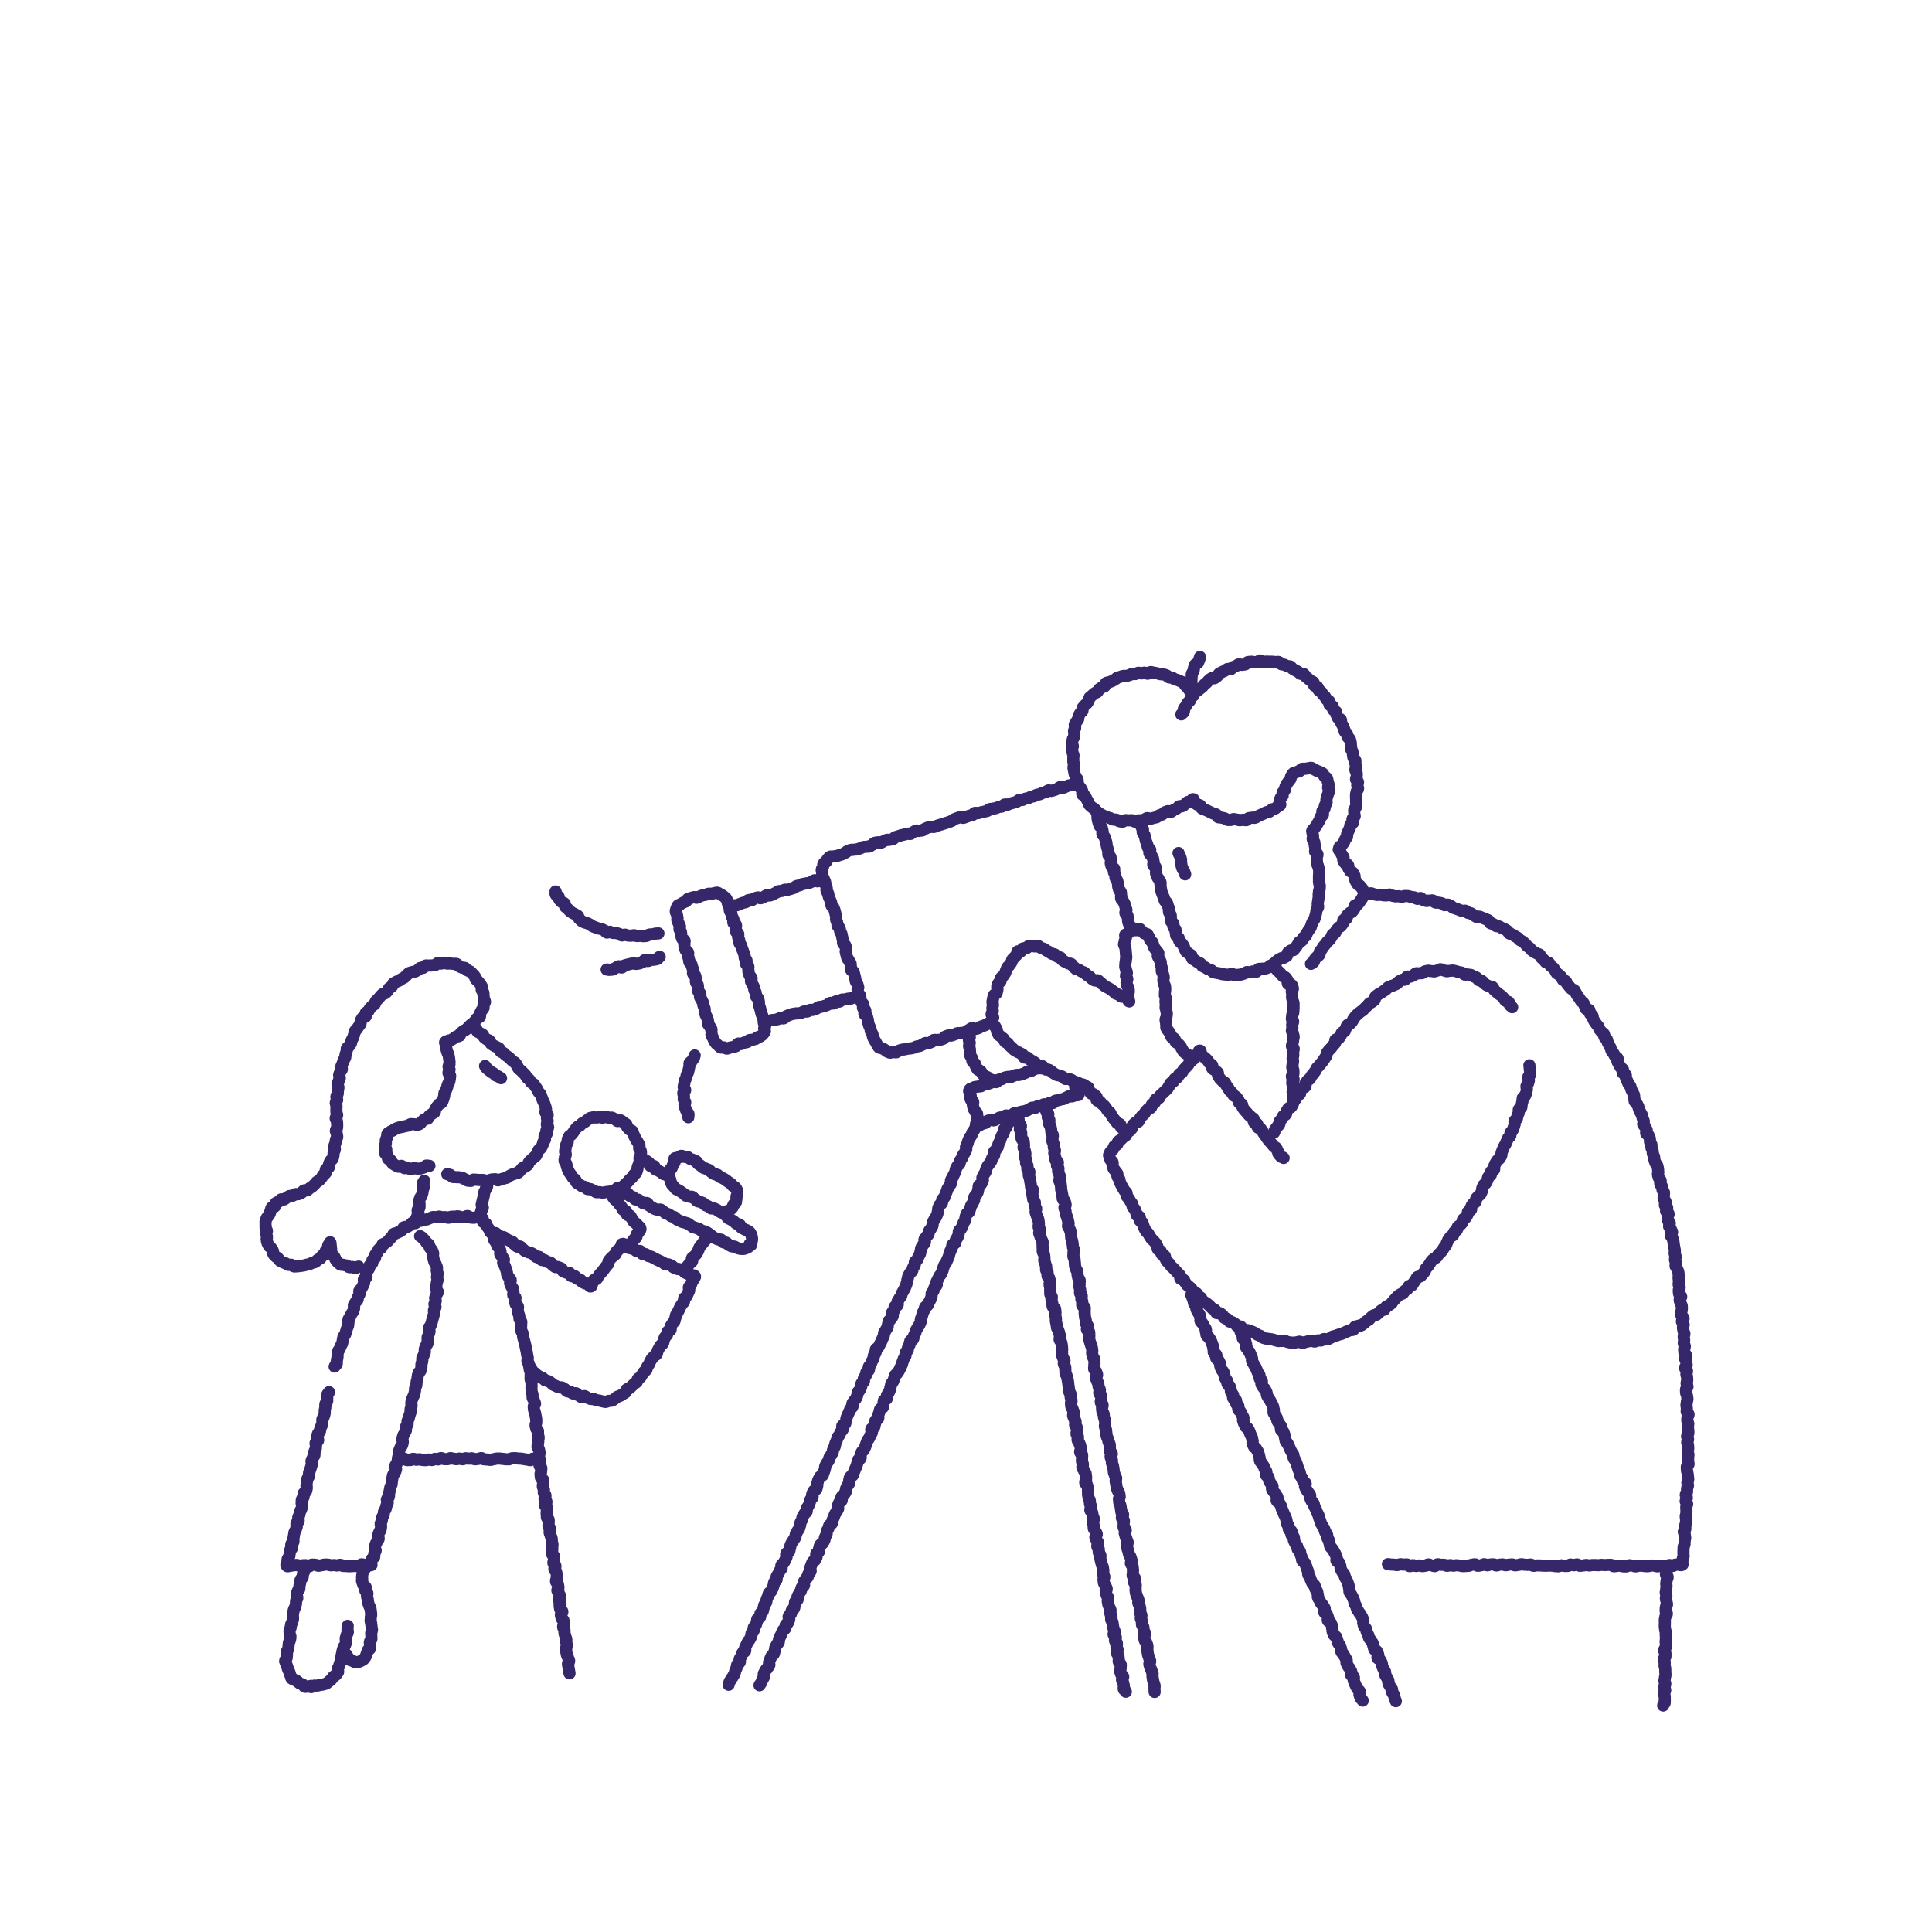 <?xml version="1.0" encoding="UTF-8"?>
<svg id="_иллюстрации" data-name="иллюстрации" xmlns="http://www.w3.org/2000/svg" width="450" height="450" viewBox="0 0 450 450">
  <defs>
    <style>
      .cls-1 {
        fill: none;
        stroke: #35276a;
        stroke-linecap: round;
        stroke-linejoin: round;
        stroke-width: 2.83px;
      }
    </style>
  </defs>
  <path class="cls-1" d="m279.5,153.01c-.18.31.02.31-.19.71-.09.18-.15.41-.27.66-.09.2-.6.23-.7.47-.09.21-.14.46-.23.69-.08.22-.02.5-.1.73s-.33.4-.4.63,0,.5-.05.74,0,.49-.04.72.03.48,0,.72-.3.47-.3.71.36.45.4.69.06.45.13.68-.03.5.08.72c-.11.36-.21.31-.4.63s-.07.39-.27.71-.37.21-.56.54-.16.34-.35.67-.28.27-.47.6.12.51-.07.83-.37.22-.56.54"/>
  <path class="cls-1" d="m274.5,198.69c.11.35.2.32.32.68s.12.35.24.7-.08.41.04.76-.02.4.09.75.1.36.21.71.28.3.4.66.13.35.25.7"/>
  <path class="cls-1" d="m296.53,224.57c.23.28.28.24.51.52s.04.43.27.71.3.22.52.5.28.23.51.51.22.28.45.56.47.08.69.36.2.31.42.59-.12.56.11.84.61-.03.84.25.16.37.28.71-.25.36-.25.72.1.35.1.71-.03.35-.03.71.13.36.13.71.22.36.22.71,0,.36,0,.71-.02.36-.02.71-.04.36-.04.71-.27.36-.27.71-.07.36-.07.71.3.36.3.71-.23.36-.23.71.05.36.05.71-.11.36-.11.71.25.36.25.71.17.36.17.71-.13.36-.13.71-.11.35-.11.71-.18.35-.18.71.43.35.43.71-.2.36-.2.71.1.36.1.71-.17.36-.17.71.11.36.11.71-.1.36-.1.71-.09.36-.09.72.27.36.27.71.02.36.02.71-.38.36-.38.72.42.36.42.72-.34.36-.34.72.14.36.14.71.19.36.19.72-.24.36-.24.72.3.36.3.72-.26.36-.26.72"/>
  <path class="cls-1" d="m305.35,224.5c.21-.28.4-.14.62-.42s.06-.4.28-.68.25-.25.47-.53.37-.16.58-.44-.08-.51.13-.79.24-.26.45-.55.15-.33.37-.61.26-.24.47-.53.2-.29.41-.57.34-.18.55-.46.19-.3.4-.57.07-.39.28-.67.43-.12.64-.4.08-.38.29-.66.27-.24.49-.52.37-.16.59-.44.21-.29.42-.57-.09-.51.12-.79.5-.06.72-.34-.06-.49.15-.78.33-.19.55-.47.45-.11.66-.39.21-.28.43-.56-.11-.53.11-.81.53-.04.74-.33.22-.28.44-.56.18-.31.4-.59.16-.33.37-.62.35-.27.38-.62-.09-.37-.27-.67-.14-.33-.32-.63-.27-.25-.45-.55-.44-.14-.63-.45-.19-.3-.37-.6-.09-.36-.27-.66.09-.47-.09-.77-.17-.31-.35-.62-.48-.12-.66-.43-.19-.3-.37-.6.09-.47-.09-.77-.53-.09-.71-.4-.19-.3-.37-.6.18-.52,0-.83-.2-.29-.39-.6-.14-.33-.32-.64-.3-.2-.39-.54c.15-.19.05-.39.19-.59s.46-.28.59-.48.31-.38.44-.59.15-.48.27-.69.34-.37.45-.58-.07-.58.03-.79.23-.42.32-.65.22-.43.31-.65.05-.49.13-.72.56-.32.64-.55-.23-.58-.17-.81.47-.38.53-.61-.16-.54-.11-.77-.06-.5-.01-.74.38-.42.41-.66.03-.49.06-.72-.05-.49-.02-.73-.05-.49-.03-.73,0-.48,0-.72.14-.47.15-.71.35-.48.35-.72-.21-.49-.22-.73.21-.5.2-.74-.47-.46-.48-.7.21-.5.19-.74,0-.49-.03-.73-.29-.45-.32-.69.24-.53.2-.76-.15-.47-.19-.7.07-.51.02-.74-.42-.41-.47-.64-.06-.49-.11-.71c-.06-.24-.05-.49-.1-.72-.06-.24-.32-.42-.38-.65-.07-.24.11-.54.04-.76-.07-.24-.02-.52-.08-.73-.08-.25-.11-.5-.18-.71-.09-.26-.49-.38-.56-.57-.16-.43.02-.39-.12-.71-.1-.22-.44-.33-.54-.54s-.06-.51-.16-.72-.2-.44-.3-.65-.25-.41-.36-.62.05-.57-.07-.78-.59-.23-.71-.43-.18-.45-.3-.65.01-.57-.11-.77-.53-.24-.66-.44.03-.59-.1-.79-.63-.16-.76-.36.09-.65-.05-.84-.51-.23-.65-.42-.2-.46-.34-.65-.37-.33-.51-.51-.24-.43-.39-.61-.47-.24-.62-.41-.08-.58-.24-.75-.58-.11-.75-.28-.04-.64-.21-.81-.49-.19-.66-.35-.37-.31-.55-.47-.37-.3-.56-.45-.25-.47-.44-.61-.62.04-.82-.09-.35-.33-.55-.46-.43-.21-.64-.33-.41-.24-.62-.35-.31-.46-.53-.56-.53,0-.75-.08-.42-.25-.64-.33-.49-.03-.72-.1-.37-.48-.6-.54-.52.07-.75.03-.48-.04-.72-.08-.48.01-.72,0-.48-.02-.71-.03-.48.11-.71.11-.49-.39-.72-.38-.45.44-.69.46-.49-.11-.72-.08-.5-.12-.74-.08-.49.04-.72.09-.38.48-.61.54-.48.04-.71.1-.57-.2-.79-.13-.4.32-.62.4-.46.14-.68.23-.34.43-.55.53-.61-.16-.82-.05-.39.31-.6.42-.45.18-.66.29-.43.23-.63.35-.25.51-.45.64-.38.28-.58.41-.63-.07-.83.06-.37.32-.56.46c-.2.15-.31.4-.49.55-.2.15-.39.3-.57.44-.19.16-.28.43-.45.57-.19.16-.4.28-.57.43-.19.17-.39.31-.55.46-.2.19-.54.18-.68.32-.32.32-.05.88-.38.78s0-.39-.23-.8c-.1-.17-.43-.23-.6-.44-.14-.17-.19-.42-.38-.61-.16-.16-.34-.31-.54-.47-.18-.14-.2-.53-.41-.68-.19-.13-.46-.18-.68-.3-.2-.11-.44-.19-.67-.3-.21-.1-.48-.08-.71-.18-.21-.09-.39-.32-.62-.4-.22-.08-.51.03-.75-.05-.22-.07-.36-.45-.61-.52-.23-.06-.47-.14-.71-.19-.23-.06-.5,0-.74-.05-.23-.05-.46-.17-.71-.21s-.48-.09-.73-.13-.48-.12-.72-.15-.52.41-.76.39-.46-.25-.7-.26-.47.19-.71.2-.49-.19-.73-.17-.44.28-.68.31-.49-.09-.73-.05-.43.24-.67.29-.45.12-.68.19-.52-.07-.75,0-.47.12-.69.21-.48.1-.7.2-.37.35-.59.45-.42.23-.63.34-.46.15-.67.27-.54.04-.74.17-.14.66-.34.8-.51.11-.7.25-.41.26-.59.41-.2.49-.38.65-.53.13-.7.3-.36.32-.53.49-.41.28-.57.46-.07.57-.22.75-.24.41-.38.61-.41.29-.55.49-.35.35-.47.55.04.57-.08.78-.43.31-.53.53-.25.41-.35.63,0,.52-.09.74-.35.38-.43.61-.31.41-.38.64.17.54.11.78-.23.44-.28.67.13.51.09.75-.09.46-.12.7-.28.45-.3.69-.14.47-.16.71.23.49.23.73-.26.47-.26.72.18.47.19.72.2.46.22.7-.08.48-.05.72-.02.48,0,.72.13.46.17.7-.18.52-.14.76.09.47.14.71.07.48.13.72.2.44.27.68.36.4.43.63-.19.57-.12.8.27.43.35.66.45.35.54.57.22.43.32.65-.09.59.02.8.57.24.69.45.19.45.32.65.22.44.36.63.13.53.28.71.37.33.54.5.45.23.63.39.26.44.45.59.41.27.61.41.41.26.62.38.43.24.64.34.46.16.68.25.46.13.69.21.43.27.66.33.5-.04.74,0,.44.34.68.38.49.1.73.12.51-.39.75-.38.47.07.72.06.48-.03.72-.04.51.36.75.33.46-.25.7-.28.49.01.73-.03.48-.1.71-.14.43-.32.66-.37.56.23.79.17.47-.14.7-.21.49-.07.72-.14.39-.38.62-.46.48-.11.71-.19.36-.44.58-.52.45-.17.68-.26.63.24.85.15.38-.36.6-.46.45-.2.67-.3c.23-.11.34-.44.55-.54.23-.11.6.1.81,0,.23-.12.37-.36.57-.47.23-.12.36-.39.56-.5.24-.14.62.04.8-.06.39-.23.17-.66.52-.61s.07.37.4.68c.15.14.28.37.48.55.17.14.57.04.77.2.18.14.15.58.36.73.19.14.5.11.71.25.19.13.45.17.66.3.2.12.42.21.64.32s.43.19.65.3.46.11.69.2.27.6.5.68.51.01.74.08.47.09.71.15.42.34.66.39.5-.02.74.02.51-.24.75-.22.46.11.71.12.47.16.72.15.47-.09.72-.11.5.14.74.11.41-.45.65-.5.47-.04.7-.1.52.1.75.03.41-.29.64-.37.42-.21.65-.3.44-.17.66-.27.41-.24.62-.35.54.01.76-.11.32-.4.53-.53.54-.03.75-.16.35-.34.55-.48.47-.24.67-.39c.18-.32-.26-.37-.16-.82.05-.2.13-.44.2-.71.06-.22.46-.36.53-.6.07-.22-.09-.53,0-.77.08-.22.43-.35.52-.58s.02-.51.12-.74.19-.45.3-.66.31-.38.43-.59.3-.38.44-.58.06-.57.22-.75.26-.45.44-.62.56-.11.76-.25.48-.11.7-.22.31-.47.55-.55.5.03.74,0c.23-.03.47-.12.72-.11.23,0,.51-.17.76-.12.23.04.43.3.67.38s.43.24.64.33c.23.1.49.12.68.25.21.13.49.19.66.34.18.16.21.48.36.66s.51.26.62.47.1.51.17.73.17.46.21.7-.14.5-.12.74.33.48.32.72-.29.46-.32.7-.18.45-.23.68-.1.46-.16.69.1.52.04.75-.32.4-.4.63.02.51-.07.74-.41.35-.51.58.23.62.13.84-.47.32-.57.53-.07.51-.18.71c-.11.22-.28.4-.39.61-.12.22-.24.43-.35.63-.13.22-.33.39-.44.58-.14.23-.38.37-.49.54-.24.38.07.39,0,.73.07.24.06.39.12.62s-.15.55-.09.78.33.42.39.65.03.5.09.73.12.47.17.71-.14.53-.09.76.52.39.57.63-.23.54-.18.77,0,.49.03.73.04.48.07.72.23.46.26.7.16.47.19.71,0,.49.01.73-.06.49-.05.73,0,.48.01.72,0,.48,0,.72.19.48.19.72-.02.48-.02.72-.16.48-.18.71-.05.48-.07.72.03.49,0,.72-.09.47-.12.71-.05.48-.1.71.15.53.1.76-.32.43-.38.66-.02.5-.09.73-.11.48-.18.7-.12.48-.21.7-.32.39-.41.62-.17.45-.27.67-.1.49-.21.71-.33.37-.45.58-.24.42-.37.62-.14.49-.27.69-.49.25-.63.44-.15.49-.3.68-.53.18-.69.36-.19.47-.35.65-.25.42-.42.59-.28.41-.45.57-.62.03-.8.19-.37.29-.56.45-.09.65-.28.8-.44.22-.64.36-.56.04-.76.18-.41.24-.61.37-.36.32-.57.45-.2.62-.41.75c-.22.1-.55-.01-.77.08s-.36.39-.58.48-.47.15-.69.24-.54-.06-.76.02-.52-.02-.74.05-.32.6-.55.66-.55-.16-.78-.1-.45.2-.68.25-.52-.13-.75-.08-.43.33-.66.37-.47.18-.7.21-.49.06-.72.08-.49.05-.72.06-.49-.3-.72-.31-.49.25-.73.24-.49-.05-.72-.07-.49-.04-.72-.08-.47-.14-.7-.2-.49-.05-.72-.12-.49-.08-.72-.15-.34-.46-.56-.55-.49-.08-.71-.18-.39-.29-.6-.4-.47-.16-.67-.29-.24-.49-.43-.63-.49-.14-.68-.29-.41-.26-.59-.42-.47-.21-.64-.38-.04-.63-.21-.8-.47-.22-.62-.4-.46-.26-.6-.44-.2-.46-.34-.65-.12-.5-.25-.69-.3-.37-.42-.58-.45-.3-.56-.5-.03-.54-.14-.74-.48-.31-.58-.52c-.11-.22-.04-.52-.13-.74-.1-.23.03-.54-.05-.75-.09-.23-.41-.37-.49-.58-.09-.24.08-.55,0-.76-.09-.26-.52-.38-.58-.57-.12-.43.08-.39-.02-.73s.08-.4-.03-.75-.29-.29-.4-.63.11-.42,0-.76-.12-.34-.23-.69-.11-.35-.22-.69-.45-.23-.56-.58-.07-.36-.18-.7-.18-.32-.29-.67-.15-.33-.26-.68-.04-.37-.15-.71.04-.39-.07-.74.1-.41-.01-.76-.27-.29-.38-.64-.28-.29-.39-.63-.15-.33-.26-.67.09-.41-.02-.75.06-.4-.05-.74-.47-.23-.58-.58.18-.44.07-.78-.02-.37-.13-.72-.21-.31-.32-.66-.42-.25-.53-.59.3-.48.19-.82-.46-.23-.57-.58-.03-.37-.14-.72-.17-.33-.28-.67-.06-.36-.17-.71-.05-.36-.16-.71-.32-.28-.43-.63.16-.43.05-.78-.3-.29-.41-.64.05-.4-.06-.75-.39-.26-.5-.61"/>
  <path class="cls-1" d="m317.85,208.25c.24,0,.48-.03.73-.02s.49-.17.73-.17.48.22.72.23.48.16.72.16.49-.06.73-.05.48.1.72.12.48.03.72.04.5-.22.74-.21.46.29.7.31.47.1.71.12.49-.05.73-.03.47.12.71.14.52-.24.76-.21.49,0,.73.04.47.15.71.19.48.06.72.1.44.32.67.36.54-.25.77-.21.41.45.64.49.46.15.7.2.52-.13.75-.07.52-.12.76-.06.39.46.62.52.51-.07.75,0,.48.09.71.15.4.38.63.44.56-.21.79-.14.44.22.67.29.38.4.61.47.46.14.69.22.45.17.68.25.44.19.67.27.57-.16.8-.07.35.43.57.52.52,0,.74.09.37.37.59.46.4.27.62.37.58-.13.8-.03.45.17.67.27.46.17.67.27.45.18.67.28.25.57.46.68.49.1.7.21.37.32.58.44.56,0,.76.11.42.24.63.36.47.15.68.28.41.26.61.38.26.5.46.63.51.09.71.23.41.26.61.39.43.23.63.36.3.42.49.55.46.18.66.32.35.34.54.48.28.43.47.57.4.27.59.41.29.41.47.56.39.27.58.43.48.17.66.33.51.14.69.3.16.55.34.71.39.28.57.44.26.42.44.59.63.03.81.19.17.52.34.69.44.24.61.41.26.42.42.6.2.48.36.65.45.23.61.41.35.33.52.5.17.49.33.67.55.15.71.33.18.48.34.66.31.36.47.55.32.36.47.55.57.16.72.34.2.46.35.65.21.45.36.64.3.37.45.56.22.44.36.63.43.28.58.47.18.47.32.66.11.51.25.7.68.11.82.31-.02.6.11.8.45.27.59.47.03.56.16.76.21.43.34.63.29.38.42.59.34.35.47.55.13.48.26.69.33.36.45.56.46.28.58.49,0,.55.13.76.44.3.56.51.09.5.2.71.21.43.33.64.22.43.33.64.13.47.24.69.33.37.44.58.24.42.35.63.49.29.6.5-.12.6-.01.81.24.42.34.63.24.42.34.63.46.31.57.53-.14.59-.04.81.6.25.7.47-.04.55.05.77.21.43.31.65.18.44.28.66.35.37.45.59.11.48.2.7.22.43.31.65.24.42.33.64-.02.53.07.75-.01.52.07.74.43.35.52.57.24.42.33.65.11.47.2.7.22.43.31.66.27.41.35.64.08.48.16.71.18.45.26.67-.2.58-.12.8.4.37.47.6.25.42.33.65-.2.57-.12.8.53.34.6.56.19.45.26.68-.04.52.03.75.27.42.34.65-.08.52,0,.75.21.44.27.67,0,.5.07.73.22.44.28.67,0,.5.07.73.16.45.22.69.39.39.45.63.1.47.16.7.01.49.07.73-.14.53-.08.76.17.45.22.69.38.4.43.64-.19.54-.13.77.39.4.45.63.04.48.09.72.31.42.36.66-.1.52-.05.75-.09.51-.04.75.42.4.47.64-.24.54-.19.78.5.39.55.62-.31.55-.26.79.54.38.59.62-.28.55-.23.78.01.49.06.72.4.41.45.65-.22.53-.18.77.39.42.43.65.24.45.28.68-.36.55-.32.79.39.42.43.66.15.46.19.7.05.48.09.72.08.47.12.71.1.47.14.71-.1.5-.06.74.21.45.25.69-.22.52-.18.76.24.45.27.69-.17.51-.13.75.35.44.38.68.24.45.27.69.06.48.09.72-.06.49-.03.73.06.48.09.72-.11.5-.08.74.21.46.24.7-.25.52-.22.75.05.48.08.72.47.43.5.67-.38.53-.36.77.16.47.19.71.29.46.31.69,0,.49.02.72-.15.5-.13.74-.03.49,0,.73.49.44.52.68-.42.52-.39.76.4.45.42.69-.2.5-.18.74.1.48.12.72.21.47.23.71-.21.5-.19.74.12.47.14.72-.13.49-.11.73.24.47.26.71-.18.5-.17.74.05.48.06.72.39.46.4.7-.24.5-.23.74.24.47.25.71.11.48.12.72-.4.5-.39.74.46.46.47.7-.17.49-.16.73.16.48.17.72.03.48.04.72-.17.49-.16.73.21.47.22.72-.36.5-.36.74,0,.48.02.72.23.48.24.72.08.48.09.72-.16.49-.15.73-.1.48-.09.73.1.48.1.72-.04.48-.04.72.43.47.44.71-.28.49-.28.73-.02.48-.02.72.23.48.24.72-.15.48-.15.72.14.48.14.72.02.48.03.72-.33.48-.33.72.26.48.26.72-.22.48-.22.72.23.48.22.72.03.48.03.72-.13.48-.14.72.2.48.19.72-.07.48-.07.72,0,.48-.01.72.11.48.11.72-.42.47-.42.71.03.48.03.72.15.49.15.72.11.48.1.72.07.48.07.72-.21.48-.22.71.17.49.16.72-.22.47-.23.71.02.48.01.72-.32.47-.33.71.3.49.29.73-.29.47-.3.71.37.5.36.73-.21.47-.22.71.05.48.04.72.02.48,0,.72-.15.47-.16.71.09.49.08.72.02.48,0,.72-.18.47-.19.71.07.49.05.73-.37.46-.39.7.28.5.26.74.09.49.08.72-.13.47-.14.71c-.02.24,0,.49-.02.72-.02.25-.2.47-.22.7-.02.25,0,.49-.03.72-.02.25,0,.49-.01.72-.02.25.07.5.05.72-.02.26-.24.48-.26.69-.03.28-.02.52-.04.72-.05.46.21.49-.13.6s-.33-.05-.69-.05-.36-.06-.72-.06-.36.33-.72.33-.36-.23-.72-.23-.36.33-.72.33-.36-.05-.72-.05-.36-.03-.72-.03-.36.07-.72.07-.36-.18-.72-.18-.36-.02-.72-.02-.36.17-.72.17-.36-.03-.72-.03-.36-.12-.72-.12-.36.05-.72.05-.36.14-.72.14-.36-.18-.72-.18-.36-.1-.72-.1-.36.28-.72.28-.36,0-.72,0-.36-.18-.72-.18-.36.07-.72.07-.36.08-.72.08-.36-.34-.72-.34-.36.01-.72.01-.36.05-.72.05-.36-.06-.72-.06-.36.09-.72.09-.36-.04-.72-.04-.36,0-.72,0-.36.1-.72.1-.36-.12-.71-.12-.36.12-.72.12-.36.08-.72.08-.36-.33-.72-.33-.36.21-.72.21-.36-.19-.72-.19-.36.35-.72.35-.36,0-.72,0-.36-.16-.72-.16-.36.24-.72.24-.36-.05-.72-.05-.36-.1-.72-.1-.36-.03-.72-.03-.36.04-.72.04-.36-.02-.72-.02-.36-.05-.72-.05-.36,0-.72,0-.36.09-.72.09-.36-.3-.72-.3-.36.08-.72.08-.36-.05-.72-.05-.36-.1-.72-.1-.36.17-.72.17-.36.09-.72.09-.36-.23-.72-.23-.36.07-.72.07-.36.14-.72.14-.36-.2-.72-.2-.36.06-.72.06-.36.2-.72.2-.36-.28-.72-.28-.36.04-.72.04-.36.2-.72.2-.36-.27-.72-.27-.36.26-.72.26-.36.12-.72.12-.36-.36-.72-.36-.36.11-.72.11-.36.25-.72.25-.36.05-.72.05-.36.02-.72.02-.36-.14-.72-.14-.36-.07-.72-.07-.36.11-.72.11-.36-.14-.72-.14-.36.18-.72.18-.36-.26-.72-.26-.36.01-.72.01-.36-.12-.72-.12-.36.44-.72.44-.36-.18-.73-.18-.36-.23-.72-.23-.36.32-.72.32-.36.09-.72.09-.36-.17-.73-.17-.36.14-.72.14-.36-.21-.72-.21-.36.25-.73.25-.36-.42-.73-.42-.36.05-.73.05-.36-.09-.72-.09-.36.2-.73.2-.36-.09-.73-.09-.37-.04-.73-.04-.37-.08-.73-.08"/>
  <path class="cls-1" d="m352.21,234.59c-.21-.29-.24-.13-.54-.49-.13-.16-.08-.52-.27-.72-.15-.16-.57-.09-.75-.28-.16-.16-.23-.42-.41-.6-.16-.16-.3-.36-.49-.53-.17-.16-.4-.26-.59-.42-.17-.15-.37-.29-.56-.45s-.35-.32-.54-.47-.17-.55-.37-.7-.56-.04-.76-.18-.46-.16-.67-.29-.37-.3-.57-.43-.3-.43-.51-.55-.52-.04-.73-.16-.28-.5-.5-.61-.46-.15-.68-.25-.41-.28-.63-.37-.51-.02-.74-.1-.53.08-.76.01-.38-.38-.62-.45-.48-.07-.71-.12-.45-.17-.69-.21-.47-.13-.71-.17-.5.12-.74.09-.48.1-.72.09-.46-.2-.71-.21-.48-.28-.72-.28-.47.31-.71.32-.46.19-.7.21-.49-.1-.73-.07-.51-.15-.75-.11-.47.11-.71.16-.41.35-.64.41-.5-.02-.73.05-.53-.09-.76-.01-.36.43-.59.51-.44.18-.67.27-.56-.09-.78.01-.26.59-.48.69-.55-.05-.77.06-.42.23-.63.35-.3.44-.51.56-.45.17-.65.3-.49.11-.7.24-.48.14-.68.27-.32.38-.52.52-.41.25-.6.4-.4.26-.6.41-.45.21-.64.36-.39.28-.58.44-.06.67-.25.83-.37.3-.55.46-.48.18-.66.34-.3.38-.47.55-.35.33-.52.5-.33.35-.5.52-.43.25-.6.42-.42.26-.58.44-.34.34-.5.52-.3.38-.46.56-.17.49-.33.67-.31.37-.47.55-.56.15-.72.34-.14.51-.3.7-.13.51-.28.7-.53.19-.68.38-.11.52-.26.71-.27.39-.42.59-.64.12-.78.31.03.63-.11.82-.35.34-.49.54-.3.38-.44.58c-.2.29-.31.22-.51.52s-.24.27-.44.57.04.46-.16.76-.2.3-.4.6-.2.3-.4.6-.25.26-.45.56-.26.25-.47.55-.29.23-.5.53-.12.35-.33.65-.21.29-.42.59-.27.25-.47.55-.13.35-.33.64-.42.14-.62.44-.21.29-.41.58.13.52-.07.82-.5.09-.7.38-.23.28-.43.57.06.48-.14.78-.48.1-.69.4-.04.41-.24.71-.33.21-.53.51.02.45-.19.74-.14.34-.35.64-.5.09-.71.39-.17.32-.38.61.02.45-.19.75-.45.13-.65.42-.12.35-.32.65-.27.25-.47.55.08.49-.12.79-.29.24-.49.54-.24.27-.45.57-.03.42-.24.72"/>
  <path class="cls-1" d="m298.98,269.71c-.22-.28-.47-.09-.69-.37s-.25-.26-.47-.54,0-.45-.23-.73-.09-.38-.31-.67-.4-.15-.62-.43-.22-.29-.44-.57-.28-.24-.5-.52-.23-.28-.45-.56-.18-.32-.4-.6-.21-.29-.43-.58-.16-.33-.38-.61-.17-.32-.39-.6-.5-.07-.72-.35.09-.53-.13-.81-.51-.06-.73-.35.11-.54-.11-.82-.36-.18-.58-.46-.35-.18-.57-.47-.23-.28-.45-.56-.27-.25-.49-.53-.21-.29-.43-.58.03-.48-.19-.77-.44-.11-.66-.4.01-.46-.21-.74-.22-.28-.44-.57-.43-.12-.65-.4-.14-.34-.36-.62-.33-.2-.55-.48-.11-.37-.33-.65-.22-.28-.44-.57-.13-.35-.35-.64-.42-.13-.64-.41-.27-.25-.49-.53-.18-.32-.4-.61.09-.53-.13-.81-.35-.18-.57-.47-.42-.13-.65-.41.13-.56-.09-.84-.37-.17-.59-.46-.19-.31-.41-.6-.28-.24-.51-.53-.38-.17-.6-.45-.22-.29-.45-.58.06-.75-.3-.77-.13.45-.37.72-.38.15-.62.42-.06.43-.3.7-.32.2-.56.47-.28.24-.52.51-.16.35-.4.62-.27.25-.51.52-.26.25-.5.53-.14.36-.38.64-.39.14-.63.41-.1.39-.34.67-.45.09-.69.36-.09.41-.33.68-.43.1-.67.38-.09.41-.33.68-.17.33-.41.6-.28.24-.52.51-.29.23-.53.5-.3.22-.54.49-.08.41-.33.68-.54,0-.78.28,0,.49-.23.77-.39.14-.63.41-.01.47-.25.75-.46.07-.7.35-.25.26-.49.53-.17.33-.41.6-.3.22-.54.49-.2.31-.44.58-.09.41-.33.69-.53.02-.77.29-.29.23-.53.51.03.51-.22.78-.24.28-.48.55-.42.12-.66.39-.04.46-.28.73-.39.14-.64.42-.26.26-.5.53-.37.16-.62.43-.03.46-.27.73-.43.11-.67.39-.04.46-.28.73-.3.23-.54.51-.13.32-.3.65-.15.16.02.59c.07.19.11.43.21.69.08.2.41.32.51.56.08.21-.1.54,0,.77.09.21.1.46.2.69.09.21.34.36.44.59.09.21.35.36.45.58.09.21-.04.54.06.76s.33.37.43.59.03.51.14.73.22.42.32.64.23.42.34.63.27.4.37.62.39.33.5.54-.07.56.04.78.37.34.48.55.24.41.35.62.32.37.43.58.02.53.13.74.38.33.49.54.15.46.27.67.08.5.19.71.58.22.69.43-.11.61.01.82.49.27.61.47.1.5.22.7.13.48.26.68.23.42.35.63.39.32.52.52.22.43.35.63.27.39.4.6.38.32.52.52.35.34.49.54.2.44.34.64,0,.58.14.78.54.21.68.41.09.52.23.72.56.19.7.38.05.56.19.75.24.42.39.61.4.3.54.49.24.42.39.61.4.29.55.48.34.34.49.53.33.35.48.53.35.33.51.51-.03.65.13.84.62.09.78.27.2.47.36.65.27.41.43.58.43.26.59.43.34.34.5.51.17.51.34.68.59.09.76.26.17.51.35.67.48.19.66.36.13.57.31.73.49.18.67.34.41.26.59.42.35.33.53.48.31.38.49.53.48.16.67.31.15.59.34.74.66-.08.85.06.38.29.57.43.21.53.41.67.51.1.71.23.27.47.47.6.54.05.74.17.4.26.61.38.29.46.5.58.59-.08.8.03.27.53.48.63.5.07.72.18.52,0,.74.1.44.18.66.28.43.2.65.29.38.33.61.42.45.18.67.25.38.38.61.45.46.14.69.21.5.02.73.08.48.05.72.1.46.15.69.2.46.14.7.19.49-.03.73,0,.5-.12.74-.09.45.26.69.29.47.14.71.16.48.02.72.03.48-.08.72-.08.48-.16.72-.16.48.3.72.29.47-.2.71-.21.46-.16.7-.18.47-.05.71-.08.51.2.74.16.44-.24.68-.28.5.09.74.04.42-.3.65-.35.53.16.77.1.44-.22.67-.29.4-.33.62-.4.47-.09.7-.17.44-.17.67-.25.48-.09.7-.18.43-.2.65-.3.44-.19.66-.29.44-.18.66-.28.54.02.76-.09.22-.61.43-.73.5-.07.71-.19.55,0,.76-.12.37-.32.58-.44.33-.37.54-.5.43-.22.63-.35.28-.44.48-.57.36-.32.56-.45.56-.02.76-.16.34-.35.53-.49.31-.38.51-.52.58-.03.77-.18.19-.53.38-.68.48-.17.66-.32.4-.27.58-.42.26-.43.44-.59.31-.37.49-.53.3-.38.48-.54.4-.27.58-.43.54-.12.72-.28.24-.44.41-.61.45-.22.62-.39.16-.52.33-.68.62-.06.78-.23.2-.47.37-.64.26-.41.42-.59.21-.46.37-.63.65-.05.81-.22.32-.35.48-.53.29-.38.45-.56.12-.53.28-.71.35-.33.5-.51.25-.42.4-.6.23-.43.38-.61.35-.33.51-.51.55-.17.7-.36.24-.43.39-.61.38-.31.53-.5.31-.36.46-.55.22-.43.37-.62.3-.37.45-.56.13-.5.27-.7.18-.46.32-.66.28-.38.43-.58.52-.22.66-.41.09-.53.23-.72.47-.26.61-.45.07-.54.2-.74.49-.25.62-.44.33-.36.47-.55.02-.56.15-.76.54-.22.67-.42.22-.43.35-.63.02-.56.15-.76.56-.21.69-.41-.05-.6.07-.8.25-.41.38-.61.52-.25.64-.45,0-.56.12-.77.35-.35.48-.55.44-.3.56-.5.17-.46.29-.67-.01-.56.11-.77.18-.45.3-.66.46-.29.57-.5.19-.44.31-.65.06-.52.17-.73.51-.27.63-.48-.05-.58.06-.79.59-.24.7-.45-.09-.59.02-.8.19-.44.3-.66.27-.4.38-.62.48-.3.59-.51.25-.42.36-.63,0-.54.09-.76.17-.45.27-.67.17-.45.27-.67.28-.4.38-.62.19-.44.28-.66.17-.45.27-.67.47-.32.56-.54-.06-.55.04-.77.41-.35.5-.57.16-.46.25-.68.13-.47.22-.69-.12-.57-.03-.79.48-.33.56-.55.06-.49.15-.71.19-.44.27-.66-.07-.53.01-.76.54-.32.61-.54,0-.5.08-.73.11-.47.18-.69-.02-.51.05-.74.52-.35.59-.57.18-.45.24-.68.07-.48.14-.71-.16-.54-.11-.77.32-.41.38-.64.14-.46.19-.69c.05-.24-.2-.53-.16-.76.04-.24.45-.41.48-.64.04-.24-.08-.5-.06-.73.03-.24-.09-.49-.08-.71.02-.25-.06-.47-.06-.7"/>
  <path class="cls-1" d="m277.4,246.52c-.24-.29-.17-.34-.41-.63s-.42-.14-.66-.43-.38-.17-.62-.46-.16-.35-.4-.64-.11-.4-.34-.69-.27-.26-.51-.54-.39-.16-.63-.45-.04-.45-.28-.74-.45-.11-.69-.4-.05-.44-.29-.73-.15-.36-.4-.65-.23-.27-.41-.6c-.17-.31-.1-.16-.09-.62,0-.2-.09-.44-.08-.72,0-.22-.12-.45-.11-.71,0-.22.23-.46.23-.71,0-.23.08-.46.07-.71,0-.23-.12-.47-.12-.71,0-.23-.17-.46-.18-.71s.07-.47.06-.71-.08-.46-.09-.7.14-.48.13-.72-.25-.46-.27-.69.05-.48.03-.72.09-.48.07-.72-.03-.47-.05-.71-.27-.45-.3-.68-.06-.47-.1-.71.15-.5.11-.74-.14-.46-.18-.7-.25-.44-.3-.67.07-.5.02-.73-.15-.45-.21-.69.01-.5-.05-.73-.24-.43-.31-.66-.28-.41-.36-.64.21-.58.12-.8-.4-.36-.49-.58-.33-.37-.43-.58-.15-.45-.26-.66-.1-.49-.23-.69-.39-.31-.52-.5-.1-.52-.25-.7-.22-.47-.38-.63-.58-.07-.77-.22-.31-.36-.51-.49c-.21-.13-.34-.5-.56-.56-.24-.07-.54.34-.78.34s-.45-.07-.68,0-.46.09-.66.21-.31.33-.48.5-.59.16-.71.37.2.58.14.82-.27.41-.26.66c0,.23-.18.48-.17.74,0,.23.31.47.32.72,0,.24.07.48.08.73.01.24.04.48.05.73s.06.48.08.73-.11.49-.09.74-.12.49-.11.74-.07.49-.05.74.16.47.17.72.21.47.23.72-.26.51-.24.76.31.46.34.7-.23.51-.21.75.12.48.15.72.31.46.34.7.04.48.07.73-.22.52-.19.76.05.49.08.73.16.61.2.86c-.35-.08-.17-.5-.48-.69s-.28-.23-.59-.42-.51.13-.82-.06-.28-.24-.59-.43-.39-.07-.7-.26-.23-.32-.54-.51-.27-.26-.58-.45-.32-.17-.63-.36-.34-.14-.65-.33-.27-.26-.58-.45-.26-.28-.56-.47-.25-.29-.55-.48-.54.18-.85,0-.31-.19-.62-.38-.21-.35-.52-.55-.34-.15-.65-.34-.21-.35-.52-.55-.39-.06-.7-.26-.3-.21-.61-.4-.43,0-.74-.2-.21-.36-.52-.56-.19-.38-.5-.58-.45.03-.76-.16-.35-.14-.66-.33-.31-.19-.62-.38-.16-.43-.47-.63-.42-.02-.73-.21-.24-.3-.56-.5-.44.02-.76-.18-.3-.22-.61-.42-.34-.15-.66-.34c-.21-.13-.36-.31-.57-.4s-.44-.12-.67-.19-.39-.4-.62-.44-.49.1-.73.09-.48-.07-.71-.04-.51-.13-.75-.08-.35.49-.58.57-.56-.11-.77,0-.23.53-.43.67-.68-.1-.86.06-.03.64-.19.82-.36.3-.49.5-.39.31-.52.52-.1.5-.23.71-.27.39-.4.6-.4.32-.53.53-.16.46-.28.68-.13.47-.25.69-.29.39-.4.61-.49.3-.59.52.03.55-.07.77-.48.32-.57.54-.11.49-.2.71.13.57.04.79-.12.47-.2.69-.58.33-.65.56-.1.49-.16.72-.1.49-.14.72.14.52.11.76-.11.47-.13.71.1.49.09.73-.29.49-.29.73.36.46.39.7-.36.55-.31.79.13.49.2.72.42.37.52.59.24.4.36.62.05.52.18.73.18.46.32.66.45.26.6.45.4.28.56.46.15.51.32.69.48.19.65.36.26.42.45.58.35.33.53.48.33.35.52.5.43.23.62.37.46.18.66.32.44.2.64.33.18.58.38.72.63-.1.83.03.32.39.52.51.44.2.65.32.4.27.6.39.28.49.49.6.43.22.64.33.52.04.74.15.35.37.56.48.55-.03.77.08.39.29.61.4.36.36.58.46.42.25.63.35.52.03.73.13.44.21.65.3.36.38.58.48c.23.1.58-.13.8-.04.23.1.46.16.67.25.23.09.36.42.57.5.24.09.53,0,.74.08.24.09.44.26.64.33.26.1.52.09.7.16.43.16.33.14.6.37s.42.09.65.36-.01.48.22.74.14.35.37.61.54,0,.77.26.3.21.53.48-.14.59.09.86.5.04.73.3.22.28.45.54.33.19.56.45.2.3.43.57.15.33.39.6.32.19.55.45.1.38.33.65.16.33.4.6.22.28.45.55.19.31.42.58.48.05.72.32.02.46.26.73.41.12.64.39"/>
  <path class="cls-1" d="m263.38,216.75c-.1-.34.18-.42.08-.76s-.35-.27-.45-.61-.13-.33-.23-.67.04-.38-.06-.72,0-.37-.1-.71-.38-.25-.49-.59.33-.47.23-.81-.14-.33-.24-.67-.08-.35-.18-.69-.25-.3-.35-.64-.36-.26-.46-.6.12-.41.02-.75.02-.38-.08-.72-.33-.27-.43-.61-.09-.34-.19-.68.04-.38-.06-.72-.07-.35-.17-.69-.29-.28-.39-.62.04-.38-.06-.72-.22-.31-.32-.65.17-.42.07-.76-.51-.22-.61-.55-.09-.34-.19-.68.16-.42.06-.75-.01-.37-.11-.71-.42-.25-.52-.59.14-.41.04-.76-.12-.33-.23-.67-.08-.35-.18-.69.01-.37-.09-.72-.11-.34-.21-.68-.12-.34-.23-.68-.38-.26-.48-.6.16-.42.05-.76-.08-.35-.18-.69-.47-.23-.57-.57-.1-.34-.21-.68-.08-.35-.18-.69.04-.39-.06-.73.09-.4-.01-.75-.25-.3-.35-.65"/>
  <path class="cls-1" d="m251.04,182.2c-.34.1-.37,0-.71.11s-.23.48-.57.58-.4-.08-.74.03-.32.16-.67.27-.32.19-.66.29-.45-.25-.79-.15-.28.31-.62.41-.32.17-.67.27-.34.1-.69.2-.43-.2-.77-.09-.28.3-.63.41-.36.04-.7.15-.31.22-.65.32-.37.03-.71.13-.3.24-.64.34-.36.05-.7.15-.31.2-.65.3-.36.02-.7.13-.31.19-.65.29-.4-.11-.75,0-.27.33-.62.43-.34.1-.68.2-.35.08-.69.18-.32.17-.66.28-.42-.15-.76-.04-.26.38-.6.48-.38-.02-.72.09-.32.17-.67.27-.37.02-.71.13-.38,0-.72.09-.27.35-.61.45-.36.05-.7.16-.36.05-.7.15-.34.1-.68.2-.42-.17-.77-.07-.25.4-.59.51-.36.05-.7.15-.33.14-.67.24-.33.15-.67.25-.46-.28-.8-.17-.34.12-.68.23-.33.15-.67.25-.28.31-.62.42-.33.15-.67.26-.34.12-.68.22-.34.11-.68.21-.34.11-.68.21-.34.1-.69.21-.32.16-.67.27-.4-.1-.75,0-.36.03-.71.14-.32.18-.66.28-.29.29-.63.4-.37,0-.72.11-.43-.17-.77-.06-.3.24-.65.34-.28.33-.62.43-.42-.15-.76-.05-.35.1-.69.2-.36.05-.71.15-.34.12-.68.23-.34.11-.69.21-.26.38-.61.48-.36.04-.7.15-.4-.09-.74.01-.32.18-.66.29-.29.27-.64.37-.43-.19-.78-.08-.37.01-.72.12-.26.38-.6.49-.3.26-.64.37-.39-.06-.74.04-.38-.01-.73.09-.32.18-.67.29-.34.13-.68.23-.38-.01-.73.09-.4-.08-.75.03-.34.13-.68.23-.27.34-.62.45-.31.23-.65.34-.35.09-.7.2-.34.13-.69.24-.39-.03-.74.07c-.23.07-.56-.05-.77.06s-.37.37-.55.52-.18.49-.33.67-.53.22-.64.43-.02.52-.09.75-.31.43-.33.67.08.49.1.73.04.49.11.72c.11.34-.05.39.05.73s.41.25.52.59.01.37.12.71.16.32.26.66-.14.42-.04.76.28.28.39.62.01.37.12.71.17.32.28.66.17.32.28.66-.04.38.06.72.42.24.53.58.13.33.24.67.07.35.17.69.07.35.17.69-.11.41,0,.75.15.33.25.67,0,.38.1.72.37.26.48.6,0,.37.11.71.23.3.33.64.04.36.14.7.04.36.15.7-.04.38.07.73.45.24.55.58.01.37.12.71-.16.42-.05.77.05.36.16.7.09.35.19.69.3.28.4.62.27.29.37.63-.04.39.07.73-.08.4.03.74.52.21.63.56.06.36.17.7.07.35.17.7.02.37.12.71.26.29.36.63.11.34.22.68-.23.45-.13.79.07.35.17.7.33.27.43.62-.06.39.04.74.13.33.23.68.38.26.48.6-.21.44-.1.79.43.24.54.58-.32.47-.21.82.47.23.58.58.09.35.19.69.02.37.12.71.08.35.19.69.19.32.3.66.02.37.13.72.25.3.36.65.03.37.14.72c.07.23.22.4.32.61s.22.39.35.58.18.43.33.61.21.46.39.61.54.05.73.17.39.2.6.3.34.4.57.46.44.23.68.26.48-.17.72-.17.48.12.71.08.4-.32.63-.39c.34-.1.34-.1.68-.21s.37,0,.71-.1.36-.05.7-.15.38.03.72-.07.36-.05.69-.15.31-.19.65-.29.36-.02.7-.13.31-.18.65-.29.29-.28.63-.38.41.13.75.03.32-.15.66-.26.25-.39.59-.49.4.1.74,0,.39.06.72-.04.34-.1.67-.21.23-.45.57-.55.33-.15.67-.25.41.12.75.02.33-.14.67-.24.31-.18.65-.29.39.06.73-.05.38.04.73-.06.32-.16.66-.27.28-.32.62-.42.29-.29.63-.39.47.32.81.21.35-.08.69-.18.29-.28.63-.38.34-.12.68-.22.32-.18.66-.28.29-.27.64-.38.43.19.78.08"/>
  <path class="cls-1" d="m191.86,204.64c-.35.1-.37.05-.72.16s-.27.38-.62.48-.48-.35-.83-.25-.3.26-.65.37-.33.18-.68.28-.38,0-.73.1-.37.03-.72.13-.32.19-.67.3-.36.06-.71.16-.28.35-.63.45-.35.11-.69.21-.35.1-.69.21-.41-.1-.76,0-.32.2-.67.3-.4-.08-.75.02-.29.31-.64.41-.31.22-.66.32-.33.18-.68.28-.43-.16-.78-.06-.29.3-.65.4-.33.18-.68.29-.46-.27-.81-.17-.35.1-.71.2-.28.35-.63.45-.42-.14-.77-.03-.27.38-.62.48-.36.06-.72.17-.33.17-.69.27-.33.19-.68.29-.41-.09-.76.01"/>
  <path class="cls-1" d="m200.3,231.96c-.34.1-.3.23-.65.33s-.42-.18-.76-.08-.29.27-.64.37-.39-.08-.73.02-.34.1-.68.19-.39-.07-.73.03-.26.39-.6.48-.42-.17-.76-.07-.26.41-.6.5-.43-.23-.78-.13-.27.34-.61.44-.32.16-.66.25-.35.08-.69.18-.37,0-.71.09-.28.31-.63.41-.33.15-.67.25-.4-.1-.74,0-.29.29-.63.39-.41-.13-.75-.03-.31.22-.65.32-.36.04-.71.13-.39-.07-.73.03-.36.03-.71.13-.34.13-.68.23-.32.18-.66.28-.26.39-.6.49-.43-.19-.77-.09-.32.2-.66.3-.36.04-.71.14-.38-.02-.73.08"/>
  <path class="cls-1" d="m175.98,242c-.33.1-.35.06-.68.16s-.37-.02-.71.08-.25.38-.58.48-.36.02-.69.12-.29.23-.63.33-.43-.2-.76-.1-.21.52-.54.62-.34.08-.68.18-.36.03-.7.13c-.23.07-.48.24-.7.25s-.48-.27-.71-.31-.54.13-.76.04-.36-.37-.55-.5-.38-.29-.53-.46-.26-.39-.38-.59-.2-.41-.27-.64c-.1-.34-.27-.29-.38-.63s.1-.4,0-.75.08-.4-.03-.74-.26-.29-.37-.63-.35-.27-.46-.61.14-.42.04-.76-.14-.33-.24-.67-.2-.31-.31-.65-.1-.34-.2-.69.07-.39-.03-.74-.16-.32-.27-.67-.02-.37-.13-.71-.19-.32-.3-.66-.28-.29-.38-.63.17-.42.07-.77-.39-.26-.49-.6.08-.4-.03-.74.03-.38-.08-.72-.31-.28-.42-.62.07-.4-.03-.74,0-.37-.1-.72-.45-.24-.55-.58.17-.42.07-.76-.14-.33-.25-.67-.09-.35-.19-.69-.38-.26-.49-.6,0-.37-.11-.72-.1-.34-.2-.69.13-.41.03-.76-.49-.23-.6-.57-.12-.34-.23-.68.04-.39-.07-.73.17-.43.07-.77-.51-.22-.61-.57-.09-.35-.19-.69.08-.4-.02-.74-.26-.3-.36-.64.19-.43.09-.78-.2-.32-.3-.66-.19-.32-.29-.67.12-.42.02-.76c-.07-.23-.12-.41-.14-.64s-.3-.47-.27-.7.11-.48.19-.7.18-.47.31-.66.52-.16.69-.32.35-.23.55-.35.37-.18.6-.25c.33-.1.21-.52.54-.62s.33-.12.66-.22.34-.08.67-.19.43.23.77.13.3-.21.63-.31.32-.15.66-.25.36-.02.7-.12.33-.14.66-.24.41.13.74.03c.23-.07.4-.16.63-.17s.45-.15.68-.12.4.22.61.31.37.2.56.33.38.22.54.39.36.29.47.49.13.42.2.65c.1.34.09.35.19.69s.26.29.36.64-.11.41,0,.75.27.29.37.63.03.36.13.71.25.3.35.64-.14.42-.04.76.53.21.63.55-.14.42-.04.76-.09.4.02.74.45.24.55.58-.16.42-.05.76.17.32.27.67-.04.38.07.73.32.28.42.62.08.35.18.69.17.32.27.67.18.32.28.66-.06.39.04.74.33.27.44.62-.24.45-.13.79.45.24.55.58-.1.4,0,.74-.06.39.05.73.15.33.25.67.34.27.45.61-.23.44-.13.79.24.3.35.64.21.31.31.65.03.37.13.71.22.31.32.65-.07.4.03.74.42.25.53.59.07.36.17.7-.11.41,0,.75.14.33.25.68.08.35.18.69.05.36.16.71.19.32.29.67.11.35.21.69-.06.4.04.74c.07.23.34.41.35.64s-.23.45-.26.68.25.56.16.77-.31.4-.44.6-.38.3-.55.46-.46.11-.67.22-.32.34-.55.41Z"/>
  <path class="cls-1" d="m242.88,248.37c-.11.04.01.42-.1.45-.33.1-.39-.09-.73,0s-.38-.06-.72.04-.31.19-.64.29-.29.24-.62.34-.37,0-.7.09-.29.24-.63.35-.32.16-.65.26-.34.08-.67.18-.39-.09-.73,0-.33.12-.66.22-.31.18-.64.28-.41-.14-.74-.04-.34.08-.68.18-.3.24-.63.34-.36.02-.7.12-.23.47-.56.57-.46-.24-.81-.13-.31.26-.66.37-.35.1-.71.21-.38,0-.74.11-.3.29-.65.4-.39-.02-.75.08-.38.02-.74.13-.33.2-.68.31-.36.02-.53.34-.07.28.03.64.15.34.26.7-.15.43-.04.79.49.24.6.6-.17.44-.06.8.04.38.15.74.25.32.36.67.39.28.49.64-.1.42.01.78.28.31.39.67-.25.47-.14.83c.03.1.13.35.23.34.36,0,.37-.21.71-.31s.35-.09.69-.19.25-.41.6-.52.35-.08.69-.19.43.19.78.09.32-.19.66-.3.3-.24.65-.35.4.09.75-.02.27-.34.62-.45.45.23.79.13.32-.18.67-.29.29-.3.64-.41.39.03.74-.07.34-.1.67-.2.36-.03.7-.13.35-.07.68-.17.3-.23.63-.33.29-.25.63-.36.41.14.75.04.27-.32.61-.42.39.06.73-.04.29-.25.63-.35.42.19.75.09.26-.32.6-.42.4.15.74.05.23-.45.56-.55.36-.02.69-.12.33-.09.66-.19.35-.03.68-.13.29-.24.62-.34.3-.2.63-.3.41.15.74.05.31-.17.65-.27.67.19.81-.13c.16-.36-.25-.45-.37-.83s-.3-.33-.41-.71.25-.49.13-.88-.49-.27-.61-.65"/>
  <path class="cls-1" d="m242.67,248.35s-.05.13-.08.18"/>
  <path class="cls-1" d="m226.4,239.75c-.08.2-.51.29-.58.5s.05.47,0,.69.1.46.07.67-.21.41-.22.63.21.44.21.66c0,.25-.19.49-.18.73s.17.47.2.71,0,.49.05.73-.04.52.03.75.32.4.42.63.01.53.12.75.44.32.56.53.12.51.26.71.2.47.36.66.53.19.7.36.25.44.44.6.26.47.45.62.54.08.75.22.3.47.51.59.55,0,.78.09.39.35.62.43"/>
  <path class="cls-1" d="m243.54,257.43c.07.35.07.35.13.7s-.04.37.02.72.43.28.49.63-.21.4-.14.75.32.3.39.65-.19.4-.12.75.27.31.34.66.11.34.17.7,0,.37.06.72.27.31.34.66-.13.39-.07.74-.09.38-.02.73.25.32.32.67-.06.38,0,.73.21.32.27.68-.23.41-.16.76.13.34.2.69,0,.36.06.72.52.27.58.62-.28.42-.22.77.29.31.35.66-.14.39-.07.74.19.33.26.68.18.33.24.68-.3.42-.23.77.25.32.31.67.03.36.09.71-.02.37.05.72.08.35.15.7.07.35.13.71,0,.37.07.72.45.28.51.64.11.35.17.7-.34.43-.28.78.19.33.25.69.02.36.09.72.17.33.24.69.15.34.21.69.1.35.17.7-.2.4-.13.76.31.31.38.66.2.33.26.68,0,.37.06.72,0,.37.06.72.15.34.21.69.06.35.12.71,0,.36.07.72.22.33.28.68-.24.41-.18.76-.07.38,0,.73.21.33.27.68-.01.37.06.72-.02.37.04.72.13.34.2.69.27.31.34.67-.01.37.05.72.07.35.14.7.31.31.37.66-.1.38-.03.74-.11.39-.05.74.13.34.19.69-.11.39-.05.74.35.3.41.65-.15.39-.09.75.17.33.23.69-.1.38-.04.74.53.27.6.62-.09.38-.03.74-.03.37.03.72,0,.37.06.72.11.35.18.7-.04.37.03.73.39.29.45.65-.29.42-.22.77.46.28.53.63-.02.37.05.72-.16.4-.09.75.13.34.19.7.16.34.22.69.17.34.24.69.06.36.12.71-.1.39-.04.74.07.35.14.71.31.31.38.66-.05.37.02.73-.09.38-.03.74-.11.39-.05.74.39.29.46.65.17.33.24.69-.34.43-.28.78.2.33.26.68.24.32.31.67,0,.37.07.72.22.32.29.68-.21.41-.15.76.38.3.45.65-.05.38.01.73-.17.4-.11.75.37.3.43.65-.21.4-.14.76.01.36.08.72.26.32.32.67-.01.37.06.72.16.34.22.69.02.36.08.72-.15.4-.08.75.17.34.24.69.02.36.09.72-.01.37.05.72.22.33.29.68.09.35.16.7.23.32.3.68-.04.37.03.73-.13.39-.06.74.45.28.51.64-.35.43-.29.79.24.32.31.68-.07.38,0,.73.18.33.25.69.07.35.13.71,0,.37.07.72.16.34.22.69.26.32.32.67-.19.4-.13.76.07.35.14.71.02.36.09.72.18.33.25.69.28.31.35.66.06.35.12.71-.24.41-.17.76,0,.36.07.72.21.33.27.68.05.36.11.71.03.36.09.72.36.3.42.66-.35.43-.29.79.41.29.48.65-.13.39-.06.75-.09.38-.02.74.45.28.51.64-.3.42-.24.78.12.34.19.7.17.33.23.69.19.33.26.68-.2.4-.13.76.02.36.08.72.16.34.22.69.09.35.15.7.31.31.38.66.14.34.21.69-.22.41-.16.76.33.31.4.66.02.36.09.72-.07.38,0,.74-.14.39-.07.75.48.28.54.63-.33.43-.26.78.37.3.44.65-.11.39-.04.74-.06.38,0,.73.07.35.13.71.21.33.27.68.21.33.27.69-.11.39-.04.75.25.32.32.68.09.35.15.71-.2.4-.13.76.33.31.39.66-.22.41-.15.76.2.33.27.69-.08.38,0,.74.29.32.35.67,0,.37.06.73.26.32.33.68-.3.42-.24.78.05.36.11.71.35.3.41.66.19.33.26.69-.09.39-.02.74-.02.37.05.73.06.36.13.71.17.34.23.69.18.34.25.69-.26.42-.19.77.11.35.18.71.23.33.3.69.21.33.27.69-.09.39-.03.74.04.36.11.72.1.35.16.71.16.34.23.7-.09.39-.03.75-.02.38.04.74"/>
  <path class="cls-1" d="m262.23,394.03c-.07-.35-.42-.29-.49-.64s.1-.38.04-.73-.11-.34-.17-.7-.2-.33-.27-.68.34-.43.27-.78-.46-.28-.52-.63-.14-.34-.21-.69.21-.4.15-.75.08-.38.02-.73-.4-.29-.47-.64.07-.38,0-.73-.01-.36-.08-.71-.31-.31-.37-.66.25-.41.19-.76-.22-.32-.29-.68.2-.4.13-.75-.39-.29-.46-.64.26-.41.2-.77-.44-.28-.51-.64.3-.42.24-.77-.21-.33-.28-.68-.07-.35-.13-.71-.04-.36-.1-.71-.26-.32-.32-.67.15-.39.09-.75-.24-.32-.3-.68.14-.39.08-.75-.23-.32-.3-.68-.17-.33-.24-.69-.06-.36-.12-.71.2-.4.13-.76-.33-.31-.39-.66-.15-.34-.21-.69.3-.42.24-.78-.27-.32-.33-.67-.26-.32-.33-.67-.03-.36-.09-.72.26-.41.19-.77-.26-.32-.32-.67.16-.4.09-.75-.03-.36-.1-.71-.19-.33-.26-.68-.13-.34-.19-.7-.08-.35-.15-.7.09-.38.02-.74-.32-.31-.39-.66.08-.38.02-.73-.3-.31-.36-.66.31-.42.24-.78-.34-.3-.41-.65-.21-.33-.28-.68.4-.44.33-.79-.28-.31-.34-.67-.31-.31-.37-.66.05-.37-.01-.73-.15-.34-.22-.69.33-.43.27-.78-.21-.33-.27-.68-.05-.36-.11-.71-.38-.29-.45-.65.28-.42.21-.77-.22-.32-.29-.68.04-.37-.03-.73-.23-.32-.3-.68-.05-.36-.11-.71.04-.37-.02-.73.07-.38,0-.73-.13-.34-.19-.7-.39-.29-.46-.65.27-.42.2-.77.07-.38,0-.73-.06-.36-.12-.71-.33-.31-.39-.66-.29-.31-.36-.67.2-.4.13-.76-.15-.34-.22-.69.08-.38.02-.74.09-.38.02-.74-.39-.29-.46-.65.24-.41.18-.77-.07-.35-.14-.71-.19-.33-.26-.68-.31-.31-.38-.66.15-.39.09-.75-.27-.32-.34-.67.18-.4.12-.75.02-.37-.04-.72-.35-.3-.42-.65.2-.4.14-.76-.26-.32-.32-.67-.2-.33-.27-.68.24-.41.17-.76-.18-.33-.24-.69-.29-.31-.35-.67-.02-.36-.08-.72.2-.4.13-.76-.13-.34-.2-.7.06-.38,0-.73-.3-.31-.37-.67.01-.37-.05-.72-.05-.36-.11-.71,0-.37-.07-.72-.08-.35-.14-.71-.1-.35-.17-.7-.24-.32-.3-.68.03-.37-.03-.73.04-.37-.03-.73-.25-.32-.32-.67.21-.41.15-.76-.27-.32-.34-.67-.16-.34-.23-.69.08-.38.01-.74.09-.38.02-.74,0-.37-.07-.72-.07-.35-.14-.71-.33-.31-.39-.66.18-.4.11-.75-.11-.35-.18-.7-.15-.34-.22-.69-.27-.32-.33-.67-.01-.36-.08-.72-.09-.35-.16-.71.07-.38,0-.74-.1-.35-.16-.7.13-.39.07-.74-.03-.36-.09-.71-.53-.27-.59-.62,0-.36-.07-.72-.11-.34-.18-.7.14-.39.08-.75-.3-.31-.37-.66.06-.38-.01-.73.05-.38-.01-.73-.07-.35-.14-.71.16-.4.09-.75-.08-.35-.15-.71-.38-.3-.44-.65.12-.39.05-.74-.32-.31-.38-.66.12-.39.05-.74-.16-.34-.22-.69-.18-.33-.24-.69.12-.39.05-.74-.03-.36-.1-.71-.24-.32-.31-.67.07-.38,0-.73.02-.37-.04-.73.1-.39.03-.74-.23-.32-.3-.68-.18-.33-.25-.69-.2-.33-.26-.69.28-.42.21-.78-.28-.32-.34-.67.13-.39.07-.75-.02-.36-.09-.72-.1-.35-.17-.7-.26-.32-.33-.67-.14-.34-.2-.7.21-.41.15-.76-.3-.31-.37-.67.13-.39.07-.75-.32-.31-.39-.66-.04-.36-.11-.72-.06-.36-.13-.71.25-.41.18-.77-.36-.3-.43-.66-.02-.37-.08-.72-.05-.36-.12-.72-.06-.36-.13-.71-.16-.34-.22-.7.22-.41.15-.77-.42-.29-.49-.64.12-.39.06-.74-.28-.31-.35-.67.1-.39.03-.74-.24-.33-.3-.68.19-.4.13-.76-.09-.35-.15-.71-.23-.33-.29-.68.18-.4.11-.76-.02-.37-.08-.72-.42-.29-.49-.65-.01-.37-.08-.73.04-.38-.02-.74-.24-.32-.31-.68.33-.43.26-.79-.47-.28-.54-.64.09-.39.02-.75-.04-.36-.11-.73-.27-.32-.33-.68"/>
  <path class="cls-1" d="m227.58,261.11c-.14.33-.11.34-.25.67s.11.44-.04.77-.22.29-.37.62-.27.27-.42.6-.08.36-.22.68-.32.25-.46.58-.13.33-.28.66-.05.37-.2.69-.16.32-.31.65.15.46,0,.78-.16.32-.31.65-.28.27-.42.6-.07.36-.22.69-.31.26-.45.58.02.4-.12.73-.39.22-.53.55-.18.31-.33.64,0,.39-.14.72-.2.3-.34.63-.15.33-.29.65-.22.29-.36.62.13.45-.01.78-.23.29-.38.62-.26.28-.41.6-.08.36-.23.68-.14.33-.28.66-.1.35-.24.68-.38.23-.52.55.1.44-.05.76-.43.2-.57.53-.14.33-.28.66.06.42-.08.75-.03.38-.18.71-.15.32-.3.65-.25.28-.4.61-.17.32-.32.65.07.42-.08.75-.18.31-.33.64-.31.26-.46.59.01.4-.13.73-.33.25-.47.58-.32.25-.46.58.22.49.07.82-.3.26-.45.59-.23.29-.38.62,0,.39-.14.72-.02.38-.17.71-.2.31-.35.64-.11.34-.26.67-.42.21-.57.54.1.44-.04.77-.26.28-.4.61-.05.37-.19.7-.38.23-.53.55-.21.3-.35.63-.03.38-.18.71,0,.4-.14.73-.07.36-.21.69-.14.33-.28.66-.19.31-.34.64-.21.3-.36.63-.05.37-.2.7-.32.25-.46.58-.21.3-.36.63.17.47.03.8-.58.14-.72.47.09.43-.06.76-.38.22-.53.55.3.52.15.85-.26.28-.41.61-.39.22-.53.55,0,.39-.15.72.03.41-.12.73-.25.28-.39.61-.24.29-.39.62.05.42-.09.75-.17.32-.31.65-.14.33-.28.66-.18.32-.32.65-.18.31-.33.64-.47.19-.61.52.1.44-.04.77-.26.28-.4.61.05.42-.1.75-.22.3-.37.63-.09.35-.24.69-.33.25-.47.58.15.46,0,.79-.43.2-.58.53.03.41-.11.74-.31.26-.45.59.12.45-.02.78-.43.2-.57.53.08.43-.06.76-.15.33-.29.66-.34.24-.49.57.01.4-.13.73-.11.34-.26.67-.3.26-.45.59-.27.28-.41.61.14.45,0,.78-.36.23-.51.56-.13.34-.27.67-.16.32-.31.65-.12.34-.27.67.02.4-.12.73-.07.36-.22.69-.53.16-.67.49.25.51.11.84-.32.25-.47.58-.16.33-.3.66-.28.27-.43.6-.06.37-.2.7-.15.33-.3.66,0,.4-.14.73-.22.3-.37.63.01.4-.13.73-.21.3-.35.63-.27.28-.41.61-.04.38-.18.71-.28.27-.43.6-.19.31-.34.64.03.41-.11.74-.1.35-.24.68-.09.36-.23.69-.56.15-.71.48-.17.32-.32.65-.08.36-.23.69.08.43-.06.75-.04.37-.19.7-.51.17-.66.49-.16.32-.3.65.2.48.06.81-.36.23-.5.56-.02.38-.17.71-.12.34-.27.67-.26.28-.4.61.11.44-.04.77-.39.22-.54.55-.22.3-.37.63-.02.39-.16.72-.2.31-.35.64.03.41-.12.74-.07.36-.22.7-.26.28-.4.61-.21.3-.36.63.05.42-.09.75-.29.27-.43.6-.24.29-.39.62-.18.32-.32.65.02.4-.12.73-.05.37-.19.7-.53.16-.67.49.21.49.06.82-.14.33-.29.66-.2.31-.35.64-.39.22-.54.55.17.47.02.8-.31.26-.45.59-.16.33-.31.66-.23.29-.38.63.11.44-.04.77-.38.23-.53.56,0,.4-.14.73-.1.35-.24.68-.17.32-.32.65-.41.21-.56.54-.06.37-.2.7-.14.34-.29.67.02.4-.13.74-.3.27-.44.6-.01.39-.16.72-.04.38-.18.71-.4.22-.55.55.09.44-.05.77-.52.17-.67.5.01.4-.13.74-.09.36-.23.69-.34.25-.48.58.11.44-.04.77-.34.24-.48.57.06.42-.09.75-.17.32-.32.65-.31.26-.45.59-.17.32-.31.66-.16.33-.31.66.14.46,0,.79-.51.17-.66.5-.08.36-.23.7-.22.3-.37.63.16.47.01.8-.45.2-.6.53.02.41-.13.74-.15.33-.3.67-.04.38-.18.71-.23.3-.37.63-.25.29-.4.62-.24.29-.39.63-.09.36-.23.7"/>
  <path class="cls-1" d="m234.64,261.09c-.14.33.17.46.02.79s-.1.35-.24.68-.45.19-.59.52.12.44-.03.77-.27.27-.41.6-.12.34-.27.66-.07.36-.22.69-.18.31-.32.64-.03.38-.17.71-.24.28-.39.61-.35.23-.5.56.18.47.03.8-.29.26-.44.59-.06.36-.21.69-.25.28-.4.61-.32.25-.47.58-.16.32-.31.65,0,.39-.15.72-.26.28-.4.61-.18.31-.33.64.21.48.07.81-.15.32-.3.65-.48.18-.63.51.04.41-.1.74,0,.39-.15.72-.19.31-.33.64-.33.25-.47.57.09.43-.06.76-.19.31-.33.64-.22.29-.37.62-.06.37-.21.69-.06.36-.21.69-.48.18-.62.51-.09.35-.23.68.08.43-.07.76-.26.28-.4.61-.08.36-.22.69-.17.32-.32.65-.37.23-.52.56.04.41-.1.74-.05.37-.2.7-.27.27-.42.6,0,.4-.14.73-.54.16-.68.49.02.4-.13.73-.17.32-.32.65-.1.35-.24.68-.03.38-.18.71-.15.33-.3.66-.15.33-.29.66-.28.27-.42.6-.11.35-.25.68-.05.37-.2.7-.13.33-.28.66-.29.26-.44.59-.16.32-.31.65-.18.31-.33.64.16.46.02.79-.36.23-.51.56-.07.36-.21.69-.28.27-.43.6.1.44-.04.77-.1.35-.24.68-.19.31-.34.64-.14.33-.28.66-.49.18-.63.51-.07.36-.22.69-.19.31-.33.64-.03.38-.17.71-.11.34-.25.67.07.42-.08.75-.14.33-.29.66-.26.28-.4.61-.21.3-.36.63-.06.37-.21.7-.17.32-.31.65-.02.38-.17.71-.54.16-.68.49.03.41-.11.74-.22.3-.37.63.04.41-.11.74-.33.25-.48.58.1.44-.05.77-.23.29-.38.62-.1.35-.25.68-.06.37-.21.7-.15.33-.3.66-.17.32-.31.65-.23.29-.38.62-.41.22-.55.55-.09.36-.23.69-.08.36-.22.69-.31.26-.45.59-.02.38-.17.71,0,.39-.15.72-.15.33-.29.66-.27.28-.41.61.11.44-.03.77-.55.15-.7.48.06.42-.09.75.06.42-.09.75-.53.16-.68.49-.04.38-.19.71-.09.35-.24.68.12.45-.03.78-.5.18-.64.51.06.42-.09.75-.03.38-.17.71-.55.15-.7.48.28.52.13.85-.2.31-.35.64-.15.33-.3.66-.27.27-.42.6-.09.35-.24.68-.07.36-.22.69-.16.33-.3.66-.37.23-.52.56-.11.35-.26.68.12.45-.02.78-.49.18-.63.51,0,.4-.14.73-.07.36-.21.69-.16.32-.31.65-.13.34-.27.67-.07.36-.22.69-.54.15-.69.49-.03.38-.17.71.11.44-.03.78-.31.25-.45.58-.13.33-.28.66.08.42-.07.75-.3.26-.44.59-.4.22-.55.54.2.48.05.81-.44.2-.59.52-.13.33-.28.66.19.48.04.8-.24.29-.38.62-.22.3-.37.63-.11.35-.25.68-.15.33-.29.66.02.4-.13.73-.49.18-.64.51-.05.37-.2.7-.22.3-.36.63.07.42-.08.76-.19.31-.33.64-.01.39-.16.72-.2.3-.35.63-.5.17-.65.5-.05.37-.2.7.11.44-.03.77-.5.17-.65.5.2.48.06.81-.17.32-.31.65-.48.18-.62.52-.13.34-.28.67-.1.35-.25.68.21.49.07.82-.36.24-.51.57,0,.39-.15.72-.39.22-.53.56-.24.29-.39.62.19.48.04.81-.42.21-.57.54-.01.39-.16.72-.26.28-.41.61-.2.31-.34.64.14.46,0,.79-.45.2-.59.53.07.43-.08.76,0,.4-.15.73-.42.21-.57.54,0,.4-.15.73-.38.23-.53.56.24.5.1.84-.13.34-.27.67-.41.22-.55.55.08.43-.07.76-.43.2-.58.53-.13.34-.28.67-.15.33-.3.66-.16.32-.31.65.07.43-.07.76-.34.25-.48.58-.18.32-.32.65.02.4-.13.74-.06.37-.2.7-.42.22-.56.55-.14.34-.29.67-.1.35-.25.69.17.47.02.81-.29.27-.43.61-.33.25-.47.59-.19.31-.34.65.17.48.03.81-.24.29-.39.63-.1.36-.25.69-.27.28-.41.62"/>
  <path class="cls-1" d="m277.48,301.64c.14.33.15.33.29.66s.08.36.22.69.03.38.17.71.35.24.49.57-.1.43.05.76.21.3.35.63.25.28.39.61.01.38.15.72-.1.43.04.76.37.23.51.56.19.31.33.64.25.28.39.62-.11.44.03.77.02.38.16.71.43.21.57.54.26.28.4.61.12.34.26.67.1.35.24.68,0,.39.14.72-.08.42.06.76.44.2.58.54-.15.46-.01.79.42.21.56.55.18.32.32.65-.05.41.09.75.11.35.25.68.32.26.47.59.05.37.19.7.04.38.18.71.31.26.45.59-.04.41.1.74.38.23.52.56.08.36.22.69-.02.4.12.73.3.26.44.59-.11.44.03.77.53.17.67.5-.12.44.02.77.39.23.53.56-.17.46-.03.79.39.23.53.56.15.33.29.66.22.3.37.63-.2.48-.06.81.1.35.24.68.19.31.33.64.45.2.59.53.18.31.32.65.1.35.24.68.17.32.31.65.02.39.16.72-.11.44.03.77.15.33.29.66.41.22.55.55.23.29.38.63.09.36.23.69.03.38.17.71-.06.42.08.75.27.28.41.61.29.27.44.6.12.34.26.67.24.29.38.62-.22.48-.07.82.44.2.59.54-.03.4.11.74.21.3.35.63.3.27.44.6-.22.49-.08.82.27.28.41.61.33.25.47.58.23.29.37.63-.31.52-.17.85.49.18.63.51.2.31.34.64.06.36.2.69.14.33.28.66.14.33.28.66.17.32.31.65.1.35.24.68-.1.43.04.76.32.25.46.59-.11.44.03.77.51.18.65.51-.17.47-.03.8.41.22.55.55-.12.44.03.78.16.33.3.66.29.27.43.6,0,.4.13.73.4.22.54.55.01.39.15.72.11.34.26.67-.02.4.12.73.44.2.58.53.16.32.3.66.08.36.22.69.13.34.27.67-.1.43.05.76.24.29.38.62.1.35.24.68.17.32.31.66.4.22.55.56,0,.4.14.73.26.28.41.62.03.38.17.71-.09.43.05.76.24.29.39.62.15.33.3.66.36.24.5.57.23.3.37.63-.29.52-.15.85.5.18.64.52.13.34.27.68-.17.46-.02.8.51.18.66.51.14.33.28.67-.05.42.09.75-.04.41.1.74.15.33.29.66.42.22.56.55.08.36.22.69.06.37.2.7.31.26.45.59.08.36.22.69-.07.42.07.75.35.24.49.58.22.3.36.64.22.3.37.64-.14.45,0,.79.18.32.32.65.29.27.43.6.19.31.34.65-.19.48-.05.81.5.18.64.52-.16.46-.01.8.12.35.26.68.15.33.29.67.23.3.37.63.36.25.5.58-.21.49-.07.82.11.35.25.69.35.25.49.59"/>
  <path class="cls-1" d="m288.82,309.69c.14.33.07.36.21.69s.32.25.47.58-.16.46-.02.79.4.22.54.55.07.36.21.69-.16.46-.02.79.3.26.44.59.26.28.4.61.15.33.29.66.13.33.27.67-.1.43.04.77.21.3.35.64.25.29.39.62.15.33.29.66.14.33.28.67.26.28.4.61-.11.44.03.77.37.24.51.57-.22.48-.08.82.21.3.35.63.37.24.51.57.18.32.32.65-.02.4.12.73.2.31.34.64.27.28.41.61.2.31.34.64.16.32.3.65.03.38.17.71-.17.46-.03.8.25.29.39.62.24.29.38.62,0,.39.14.72.29.27.43.6.26.28.4.61-.17.46-.03.79.46.2.6.53.09.35.23.69,0,.39.13.73.02.38.16.72.33.25.47.59.16.33.3.66.14.33.28.67.2.31.34.64.25.29.39.62-.08.43.06.76.31.26.45.59.09.35.24.68.08.36.22.69.08.36.22.69.16.32.3.65-.06.42.08.75.33.25.47.58.06.36.2.7.46.2.6.53-.26.5-.12.83.17.32.31.65.28.27.42.61.29.27.43.6-.1.43.05.77.16.32.29.65.34.24.48.57.05.37.19.7.2.31.34.63.09.35.23.68.2.3.34.63.06.36.2.69.09.35.23.68.09.35.24.68.2.31.34.64.24.29.38.62.07.36.21.69.29.27.44.6-.09.43.05.76.26.28.4.62,0,.4.13.73.03.38.17.71.36.24.5.57.24.29.38.62.21.3.35.63.13.34.27.67-.19.47-.05.8.52.17.66.5.09.35.23.68-.04.41.1.74.19.31.33.64.33.25.47.58.05.37.19.7.22.3.37.63.13.34.27.67.09.36.23.69-.03.41.11.74-.05.41.09.75.27.28.42.61.19.31.33.64.13.34.28.67.01.39.15.72.21.3.35.64.07.36.22.69.24.29.38.63.3.27.44.6.21.31.35.64.13.34.27.67-.13.45,0,.78.06.37.2.7.33.25.47.59.01.39.15.72.18.32.32.65.07.37.21.7.28.28.42.61.27.28.41.61.05.37.19.7.05.37.19.7.48.19.62.52.14.33.28.67-.29.52-.15.85.51.18.65.51.18.32.33.65-.02.4.12.74.15.33.29.67.23.3.37.63-.1.44.04.77.24.29.38.63.21.31.35.64-.11.44.04.78.24.29.38.63.28.28.42.61-.08.43.06.77.3.27.44.61,0,.4.14.74.12.35.26.69"/>
  <path class="cls-1" d="m129.4,207.64c.16.32-.16.39.07.77.1.17.49.21.64.43.12.18.04.53.19.74.13.18.34.32.5.52.14.18.55.14.71.33.15.17,0,.63.16.81.16.17.4.27.57.45.16.16.3.37.48.53s.41.25.59.41.47.17.66.32.42.21.61.36.15.58.35.72.33.36.53.49.43.21.64.33.51.07.72.19.42.21.63.33.38.29.6.4.45.15.67.25.45.15.67.24.48.05.71.13.41.24.64.31.35.46.58.52.56-.24.79-.18.43.22.66.27.48-.04.72,0,.44.16.68.2.42.36.66.39.5-.24.74-.21.45.2.69.22.47.03.71.04.48-.13.72-.13.47.22.71.22.47-.06.71-.07.48.1.72.09.47-.03.72-.05.45-.32.69-.34.47-.01.71-.04.46-.13.7-.17.48-.02.71-.05"/>
  <path class="cls-1" d="m153.65,222.86c-.34.08-.25.46-.59.54s-.35.05-.69.13-.37-.05-.72.03-.32.2-.66.28-.43-.31-.78-.23-.26.43-.6.51-.32.19-.66.27-.35.04-.7.12-.41-.21-.75-.13-.35.06-.69.14-.34.08-.69.16-.34.11-.68.19-.27.4-.61.48-.45-.36-.79-.28-.3.29-.64.37-.29.3-.64.38-.37,0-.71.08-.4-.16-.75-.08"/>
  <path class="cls-1" d="m161.81,245.83c-.19.3-.01.27-.22.67-.09.18-.29.34-.41.58-.09.2-.47.29-.57.53-.09.2.06.52-.03.75-.08.21-.07.46-.15.69-.07.22-.09.45-.16.69-.06.22-.25.41-.31.65s-.11.45-.16.69-.26.43-.3.67-.09.47-.12.7-.14.47-.15.71.38.49.37.73-.46.47-.46.71.17.47.18.71-.09.49-.07.73.33.44.36.68-.24.53-.19.76.17.46.23.69.19.44.26.68.38.37.46.6-.14.56-.05.78"/>
  <path class="cls-1" d="m157.13,270.72c-.12.35-.28.29-.4.63s-.14.34-.26.68-.38.26-.5.6-.13.34-.25.69c-.08.23.2.54.19.76-.02.24.13.4.19.62s.05.41.16.61.12.44.27.62.3.33.47.49.26.4.44.54.45.15.64.28.38.26.58.37.36.31.56.41c.32.17.24.32.56.49s.39.03.71.2.45-.09.77.07.25.3.57.46.23.34.54.51.39.03.71.19.35.1.67.26.23.34.55.51.36.09.68.26.25.3.57.46.47-.12.79.05c.21.11.41.2.62.28.22.09.36.38.57.44.23.07.45.27.66.29.24.03.5-.1.72-.13.23-.03.41-.23.62-.32s.41-.16.59-.31c.17-.14.36-.27.5-.47.13-.17.1-.45.21-.66.1-.19.49-.28.57-.51s.04-.5.12-.74c.08-.23-.04-.52.04-.76s.2-.43.19-.66,0-.48-.08-.71-.22-.42-.37-.61-.38-.24-.59-.37c-.31-.19-.19-.38-.5-.57s-.3-.22-.61-.41-.27-.26-.59-.45-.31-.19-.63-.38-.38-.08-.69-.27-.23-.32-.54-.52-.45.03-.77-.16-.31-.2-.62-.39-.22-.35-.53-.54-.37-.1-.68-.3-.41-.04-.72-.23-.26-.28-.57-.48-.3-.21-.61-.41-.16-.45-.47-.64-.36-.11-.68-.31-.41-.04-.73-.24-.28-.26-.59-.45c-.23-.14-.54.02-.79-.03s-.48-.29-.74-.25-.41.31-.64.44-.71-.03-.88.17.1.65,0,.91Z"/>
  <path class="cls-1" d="m142.78,278.86c.24.28.22.3.45.58s.4.15.63.44.15.36.39.64.26.27.5.55.09.41.33.69.5.06.74.35-.03.51.21.79.54.03.78.32.15.35.39.64.13.38.37.66.35.19.59.48.3.24.54.53.44.27.48.64c.04.35-.14.39-.31.71s-.35.22-.51.53.03.41-.14.73-.37.21-.53.52-.27.26-.44.58-.16.32-.32.64-.09.35-.26.67"/>
  <path class="cls-1" d="m159.31,296.12c.19-.31.52-.11.7-.42s-.09-.48.1-.79.3-.24.49-.56.4-.18.58-.49-.18-.53.01-.85.42-.17.61-.48.29-.25.48-.56.14-.34.33-.66.08-.38.27-.69.21-.3.42-.6c.19-.27.23-.23.44-.49s.11-.34.31-.59.35-.14.56-.4.23-.24.44-.49"/>
  <path class="cls-1" d="m155.23,273.59c-.29-.2-.46.05-.75-.15s-.26-.24-.55-.44-.32-.16-.61-.36-.38-.07-.67-.26-.02-.6-.31-.79-.56.2-.85,0-.03-.58-.33-.78-.28-.21-.58-.41-.5.1-.79-.1-.21-.31-.51-.51"/>
  <path class="cls-1" d="m169.1,283.17c.31.21.2.38.51.59s.38.11.69.33.32.2.64.41.25.31.56.52.46,0,.77.21.11.51.43.73.36.15.68.36.4.09.71.31c.21.14.46.26.61.45s.25.46.33.69.13.49.14.74-.04.5-.11.74-.01.57-.15.79l-.33-.22c-.13.19-.1.5-.27.65s-.42.2-.62.29-.42.13-.65.15-.43-.02-.66-.06-.43-.06-.64-.16c-.32-.16-.31-.18-.63-.33s-.43.07-.75-.08-.31-.18-.63-.33-.23-.34-.55-.5-.42.05-.74-.11-.17-.46-.49-.61-.45.1-.76-.06-.34-.12-.66-.28-.28-.23-.6-.39-.25-.31-.56-.46-.27-.25-.59-.41-.32-.16-.64-.32-.41.03-.73-.12-.25-.3-.57-.46-.37-.05-.69-.21-.39-.02-.71-.17-.27-.25-.59-.41-.26-.27-.58-.43-.36-.08-.68-.23-.39-.01-.71-.17-.32-.16-.64-.31-.33-.15-.65-.3-.21-.38-.53-.54-.39-.01-.71-.17-.26-.28-.57-.44-.36-.07-.68-.23-.26-.27-.58-.43-.26-.27-.58-.43-.49.19-.81.03-.36-.07-.68-.23-.3-.2-.62-.36-.29-.22-.61-.38-.18-.44-.5-.6-.51.24-.84.08-.28-.25-.6-.41-.26-.29-.58-.45-.44.08-.76-.08-.21-.39-.53-.55-.36-.07-.69-.23-.19-.42-.52-.58-.52.24-.84.09-.24-.34-.56-.5-.37-.06-.7-.22"/>
  <path class="cls-1" d="m149.3,268.92c0,.24-.33.48-.35.71s.09.5.05.73-.11.47-.17.7-.19.44-.27.67-.05.5-.14.72-.12.49-.23.7-.44.3-.57.5-.24.41-.39.6-.38.3-.54.48-.29.38-.46.55-.33.35-.52.5-.35.34-.55.47-.34.4-.55.51-.6-.13-.82-.04-.31.54-.53.62-.49.06-.73.12-.48.08-.72.12-.48.06-.72.08-.48.13-.73.13-.49-.1-.73-.12-.51.06-.74.02-.42-.35-.66-.41-.42-.23-.65-.3-.54.07-.76-.02-.35-.37-.56-.49-.53-.05-.73-.18-.41-.27-.6-.42-.46-.23-.63-.39-.13-.55-.3-.73-.44-.26-.59-.45-.23-.43-.37-.63-.32-.37-.44-.58-.22-.43-.32-.65-.14-.46-.22-.69-.12-.47-.18-.7-.35-.43-.39-.67.11-.51.09-.75.21-.48.21-.73-.2-.49-.18-.73.1-.48.14-.71.04-.49.1-.72.28-.42.36-.64-.05-.54.04-.76.19-.45.31-.66.49-.27.62-.47.28-.38.42-.57.23-.42.4-.6.29-.39.46-.55.46-.19.65-.34.29-.4.5-.53.43-.19.65-.31.35-.38.57-.47.39-.37.61-.44.49-.1.73-.16.52.1.76.06.47-.09.71-.11.48.15.72.15.49-.28.73-.26.46.25.69.29.52-.12.75-.06.42.28.65.35.37.34.59.44.65-.23.86-.12.4.3.6.44.42.27.61.42.12.6.3.77.33.33.49.5.52.18.67.37.12.5.25.7.17.44.28.65.25.39.34.62.32.38.4.61.31.41.37.65-.1.51-.07.75.39.44.41.68.03.5.03.74Z"/>
  <path class="cls-1" d="m123.68,318.67c.27.23-.09.51.28.79.16.12.42.18.64.34.17.13.31.36.52.5.18.13.4.24.61.38.19.13.46.15.67.28.19.12.31.39.52.52.2.12.52.05.73.18.2.12.4.24.62.36s.33.38.54.5.44.18.66.3.43.2.65.31.56-.07.78.03.4.25.62.35.32.44.54.54.5.03.73.12.39.3.61.39.55-.12.78-.04.35.44.58.51.4.3.63.37.58-.29.81-.22.4.32.63.38.44.22.67.28.5-.04.73,0,.44.25.67.29.48.06.72.1.47.14.7.17.5.15.75.14.48-.21.72-.25.51.02.75-.05.4-.31.63-.41.35-.36.56-.48.49-.1.7-.23.41-.25.61-.39.43-.23.62-.38.13-.58.31-.74.54-.11.72-.28.33-.35.5-.52.36-.31.53-.49.44-.25.6-.43.1-.54.26-.73.49-.21.64-.4.22-.44.37-.63.25-.41.4-.6.43-.28.57-.48.06-.55.2-.74.3-.38.43-.58.15-.47.29-.68.23-.42.36-.63.37-.33.5-.53.49-.26.62-.47.07-.52.19-.73.2-.44.33-.65.24-.42.36-.62.47-.29.59-.5.07-.52.19-.73.1-.5.22-.71.4-.33.52-.54,0-.55.12-.76.61-.22.72-.44-.1-.6,0-.81.28-.4.39-.61.38-.35.49-.56.11-.49.21-.7.04-.52.15-.73.28-.4.38-.62.22-.43.33-.65.19-.45.29-.66.29-.4.39-.61.38-.36.48-.57-.08-.57.02-.78c.1-.22.5-.31.59-.52.1-.23.2-.45.3-.66.1-.23.21-.44.3-.66.1-.23-.16-.6-.06-.81.1-.23.4-.37.49-.57.1-.24.15-.48.24-.69.11-.26.33-.42.41-.61.17-.42.44-.51.18-.75s-.41-.03-.74-.18-.36-.08-.7-.23-.34-.14-.67-.29-.22-.4-.56-.54-.34-.14-.67-.29-.42.05-.75-.09-.35-.12-.68-.26-.25-.33-.58-.48-.34-.14-.67-.29-.45.11-.78-.04-.28-.28-.61-.43-.33-.17-.66-.32-.33-.17-.66-.31-.32-.19-.65-.34-.32-.19-.66-.34-.38-.05-.72-.19-.28-.28-.61-.43-.45.1-.79-.05-.17-.53-.5-.68-.49.2-.82.05-.23-.38-.57-.52-.41.02-.75-.13-.39-.03-.73-.18-.22-.42-.56-.57-.35-.4-.71-.31-.12.4-.34.69-.22.28-.44.56-.36.18-.57.46-.04.42-.26.7-.37.17-.58.45-.31.21-.52.5-.24.27-.46.55.07.5-.15.79-.26.25-.48.54-.21.29-.43.58-.21.29-.43.57-.27.24-.49.53-.22.28-.44.57-.13.36-.35.64-.54.04-.76.32-.07.4-.29.69-.02.7-.38.78-.32-.42-.63-.6-.43.04-.74-.13-.33-.15-.64-.32-.18-.42-.49-.6-.42.02-.74-.15-.17-.44-.49-.62-.51.18-.83,0-.1-.56-.42-.74-.46.09-.77-.08-.36-.08-.68-.26-.12-.54-.43-.71-.35-.1-.67-.28-.47.11-.79-.06-.26-.27-.58-.44-.19-.41-.5-.58-.42.02-.74-.15-.28-.23-.6-.4-.46.09-.77-.08-.14-.5-.45-.67-.49.15-.81-.02-.19-.4-.51-.57-.32-.16-.64-.34-.39-.03-.71-.2-.37-.08-.68-.25-.24-.32-.55-.5-.22-.36-.53-.53-.49.15-.81-.03-.25-.29-.57-.47-.16-.46-.48-.63-.36-.09-.68-.26-.33-.14-.65-.32-.26-.28-.58-.46-.41,0-.73-.17-.38-.06-.7-.24-.2-.39-.52-.56"/>
  <path class="cls-1" d="m111.63,283.59c.27.24.48-.14.78.23.12.15-.06.59.11.82.13.17.54.17.69.39.12.18.14.45.27.67.12.19.29.36.42.58.11.19.15.45.28.66.11.2.46.28.57.5.11.2.11.47.23.69.1.21.04.5.15.73.1.21.36.35.46.57.1.21.1.47.2.7.09.21.41.34.5.56s.19.44.28.66-.15.57-.06.8.42.34.51.57.27.41.35.63-.26.6-.17.83.27.4.35.63.19.44.26.66.14.45.22.68.03.49.1.72.26.41.34.64.42.37.49.6-.22.56-.15.79.2.43.27.67.35.39.42.63.02.49.09.72-.12.52-.05.76.48.36.54.6-.22.55-.16.78.13.46.19.69.48.37.54.6-.11.52-.05.75.05.48.11.71.18.45.24.68,0,.49.05.72.37.41.42.64-.08.5-.03.73-.08.5-.03.73.04.47.09.71.3.42.35.66,0,.48.04.72.15.45.19.69.15.45.2.69.11.46.16.7.1.46.14.7.1.46.15.7.07.47.11.71.11.46.15.7-.14.5-.1.74.31.43.35.67.06.47.1.71.08.47.12.71.18.46.22.69-.07.49-.04.73-.04.49,0,.73.2.45.23.69-.05.49-.01.73-.06.49-.02.72,0,.48.03.72.18.46.21.69-.01.48.02.72.3.44.33.68.22.45.25.69-.35.52-.32.76.04.48.07.71.22.46.25.7.1.47.13.71.1.47.13.71,0,.48.03.72-.21.5-.19.74.12.47.14.71.43.44.45.68-.05.49-.03.73.16.47.18.71-.12.49-.09.73-.07.49-.05.73-.17.5-.15.74.37.45.39.69.1.47.12.72-.2.5-.18.75.2.7.22.95c-.34.12-.43-.33-.79-.33s-.36-.04-.71-.04-.36.38-.71.38-.36-.13-.71-.13-.36-.11-.71-.11-.36-.12-.72-.12-.36-.03-.72-.03-.36-.09-.72-.09-.36.04-.71.04-.36.24-.71.24-.36-.02-.71-.02-.36-.08-.71-.08-.36-.08-.71-.08-.36,0-.71,0-.36.16-.72.16-.36.15-.72.15-.36-.08-.72-.08-.36-.05-.72-.05-.36-.29-.72-.29-.36.2-.72.2-.36.08-.72.08-.36-.23-.72-.23-.36.08-.72.08-.36-.09-.72-.09-.36.24-.72.24-.36-.17-.72-.17-.36.15-.72.15-.36-.11-.71-.11-.36-.14-.71-.14-.36.25-.71.25-.36-.02-.72-.02-.36-.24-.72-.24-.36.32-.72.32-.36-.14-.72-.14-.36.28-.72.28-.36-.13-.72-.13-.36.16-.72.16-.36-.04-.72-.04-.36-.18-.72-.18-.36.12-.72.12-.36-.22-.72-.22-.36.29-.72.29-.36.01-.72.01-.36-.34-.72-.34-.36-.04-.72-.04-.36.19-.72.19"/>
  <path class="cls-1" d="m100.02,271.54c-.35.1-.31-.14-.75-.05-.2.04-.38.44-.65.49-.22.04-.46.16-.71.19-.23.03-.49,0-.74.02-.24.02-.49-.13-.74-.12s-.49.26-.74.25-.48-.24-.73-.26-.51.06-.75.02-.4-.46-.63-.53-.6.28-.83.19-.46-.22-.68-.34-.44-.26-.64-.4-.18-.53-.35-.71-.56-.18-.7-.38c-.13-.2,0-.56-.1-.79-.1-.21-.54-.32-.61-.56-.07-.23.35-.58.31-.83s-.35-.46-.37-.7c-.02-.26.25-.49.27-.73.02-.26-.08-.5-.02-.73.06-.25.19-.45.29-.66.11-.23-.05-.62.09-.82s.44-.3.62-.47.48-.18.68-.32.39-.29.61-.4.46-.16.69-.25.48-.08.72-.14.47-.13.7-.18c.25-.05.48-.11.72-.14.26-.04.48-.36.71-.37.28-.02.54.05.75.04.45-.01.38.18.74.12s.31-.03.69-.26c.17-.1.26-.42.48-.57.18-.12.32-.32.53-.47.18-.13.59.01.79-.15.18-.14.16-.53.34-.69.17-.15.42-.23.6-.4.16-.16.46-.22.62-.4s.05-.58.2-.76.24-.39.39-.59.35-.32.48-.52.54-.22.66-.43.15-.46.26-.68.11-.47.21-.69-.01-.51.07-.73.28-.39.35-.62.2-.43.26-.66.12-.45.17-.69.3-.42.35-.66.11-.47.14-.7.06-.47.08-.71-.41-.5-.4-.74.25-.46.26-.7-.23-.46-.24-.71.27-.48.25-.72-.02-.47-.05-.71-.07-.47-.1-.7-.09-.46-.13-.7-.27-.43-.31-.67-.11-.45-.16-.69-.05-.47-.11-.71-.14-.52-.2-.75c.17-.32.26-.19.67-.39.18-.09.48-.04.72-.17.19-.1.4-.24.62-.37.2-.11.36-.31.57-.44.2-.12.55,0,.76-.14.2-.13.17-.59.38-.73s.36-.3.56-.44.46-.18.65-.33.31-.37.49-.53.33-.34.5-.5.43-.24.6-.41.31-.36.47-.54.26-.4.41-.59.58-.18.71-.39-.07-.6.05-.81.23-.41.32-.63.41-.36.48-.59-.06-.51-.02-.75.35-.44.37-.69-.24-.49-.26-.73-.05-.46-.09-.7.03-.49-.04-.73c-.06-.23-.3-.39-.39-.62-.08-.22.15-.59.04-.81-.1-.21-.27-.41-.4-.62-.12-.2-.32-.37-.46-.57-.13-.19-.41-.29-.56-.48-.15-.18-.07-.56-.24-.75-.16-.18-.34-.35-.52-.53s-.33-.38-.51-.53-.52-.14-.71-.28-.3-.43-.5-.55-.56.02-.77-.09-.42-.22-.64-.31-.35-.48-.58-.55-.52.05-.75,0-.48-.05-.72-.08-.48.03-.72.02-.47-.22-.71-.22-.47.21-.71.22-.49-.17-.73-.14-.41.44-.65.48-.47.03-.71.08-.49-.03-.73.03-.53-.09-.76-.02-.34.47-.57.55-.53-.05-.75.04-.33.44-.55.53-.42.2-.64.31-.52.02-.73.13-.49.11-.69.23-.32.39-.53.52-.33.37-.53.5-.44.19-.64.33-.39.27-.59.41-.5.13-.69.28-.45.2-.64.36-.14.58-.33.73-.46.2-.64.36-.18.51-.35.67-.34.33-.51.5-.58.09-.75.26-.31.36-.48.54-.3.37-.47.55-.37.31-.53.49-.11.54-.26.72-.46.24-.61.43-.36.32-.51.52-.19.45-.34.65-.49.24-.62.43.11.66-.03.85-.66.13-.79.33-.22.43-.34.64.04.58-.09.79-.32.36-.44.57-.28.39-.4.6-.39.33-.5.55-.04.52-.14.74-.12.47-.22.69-.25.41-.35.63-.07.49-.16.71-.31.39-.4.61-.47.33-.56.55.03.53-.05.75-.18.45-.25.67,0,.5-.07.73-.28.41-.35.64-.19.45-.25.68-.22.44-.29.67.17.54.11.77-.38.4-.43.63-.17.46-.21.69.21.53.16.77-.26.44-.3.68-.2.45-.24.69.26.52.23.76-.1.47-.13.71-.01.48-.04.72-.32.45-.33.69.21.49.2.73-.34.46-.35.7.2.49.19.73-.03.48-.03.72,0,.48,0,.72.19.47.19.72-.37.49-.36.73.3.47.31.71c.03.36.03.27.05.73,0,.2-.02.45-.02.73,0,.22-.3.46-.31.72,0,.23.25.48.24.74-.01.23.12.49.1.74-.02.23-.3.45-.33.7-.03.23-.05.47-.09.72s-.23.44-.28.69.22.54.16.78-.24.44-.3.68.03.52-.04.75-.1.49-.18.72-.48.34-.57.56-.18.45-.28.67.07.58-.04.8-.56.24-.69.45.09.63-.04.84-.45.28-.6.48-.21.45-.37.64-.32.38-.48.56-.46.23-.64.4-.3.39-.48.55-.34.36-.53.51-.42.26-.62.4-.35.35-.57.48-.59-.07-.81.05-.31.45-.53.56-.44.2-.67.3-.54-.08-.78,0-.4.31-.64.39-.5-.02-.74.05c-.34.08-.22.25-.63.39-.19.07-.34.3-.58.41-.2.09-.57-.12-.78,0-.19.11-.31.38-.51.52-.19.13-.48.14-.67.3-.17.15-.04.63-.21.81s-.61.07-.76.26-.11.5-.24.7-.06.48-.17.69c-.1.21-.3.35-.39.58-.08.21-.35.38-.41.61-.05.22-.18.45-.22.69-.03.22.04.48.02.72-.01.23,0,.47,0,.71,0,.23.3.44.32.69.02.23-.19.48-.16.72.03.23.11.45.16.69.04.22-.12.51-.06.74.06.22.1.47.17.7s.24.44.33.66c.09.23.47.33.57.54.1.22.25.39.37.6.12.21-.03.58.1.77.14.2.32.37.47.55s.44.24.62.4.24.47.42.61.44.22.64.34.45.16.67.25.4.31.63.38.51-.08.74-.03.43.4.67.42.49-.05.73-.05.48-.06.72-.08.48-.06.71-.1.47-.12.7-.18.48-.08.71-.15.44-.22.65-.31.51-.07.72-.18.33-.4.53-.53.47-.17.66-.31.22-.49.39-.65.58-.12.73-.3-.03-.63.1-.82.39-.31.48-.53.02-.48.08-.7.46-.53.47-.77c.2.29.05.35.14.79.04.2.02.44.09.7.06.21-.15.54-.05.78.08.21.28.4.39.63.11.21.33.36.46.57s.14.49.3.68.28.41.47.58.38.32.58.46.55-.02.78.09c.21.1.45.07.69.14.22.07.38.37.63.41.23.04.47-.09.72-.07.23.01.47.27.72.26.23,0,.45-.32.7-.35"/>
  <path class="cls-1" d="m104.18,273.49c.33.13.26.01.69.15.19.06.32.43.58.51.21.06.48-.03.73.03.21.06.48-.03.72.02.22.05.46.06.7.11.22.05.42.28.65.33.23.04.42.31.66.35s.47.03.71.06.51-.33.74-.31.46.04.7.06.46.04.7.05.46-.03.7-.03.47.23.71.22.47-.1.7-.12.45-.17.69-.2.47-.02.7-.06.54.31.77.26.45-.19.68-.25.46-.12.69-.19.47-.1.7-.18.38-.35.6-.44.41-.23.63-.32.48-.09.69-.21.5-.08.71-.2.3-.42.5-.55.28-.41.47-.55.49-.14.67-.29.39-.27.57-.43.14-.52.31-.7.34-.31.5-.49.38-.29.53-.48.44-.26.58-.45.15-.47.28-.67.19-.44.31-.64.45-.3.56-.5.24-.43.34-.64.1-.49.19-.71.32-.4.4-.62-.18-.57-.12-.79.49-.37.54-.6-.14-.52-.1-.75.4-.44.42-.67-.34-.51-.33-.75.22-.48.21-.72-.15-.47-.17-.71.22-.51.19-.75-.5-.39-.55-.63.22-.54.16-.77-.14-.46-.22-.69-.17-.45-.25-.68-.22-.43-.31-.65-.14-.47-.25-.68-.13-.48-.25-.69-.37-.35-.49-.55-.18-.45-.31-.65-.26-.41-.4-.6-.27-.4-.41-.59-.49-.23-.64-.42-.22-.43-.37-.62-.43-.26-.58-.44-.19-.46-.35-.64-.34-.33-.51-.51-.35-.33-.51-.5-.39-.29-.56-.46-.18-.5-.35-.67-.2-.48-.38-.65-.43-.25-.61-.41-.36-.33-.53-.49-.34-.34-.52-.5-.43-.24-.61-.4-.32-.37-.5-.53-.5-.16-.68-.32-.14-.58-.32-.74-.47-.19-.65-.34-.49-.16-.67-.32-.41-.26-.59-.41-.14-.58-.32-.73-.51-.14-.69-.29c-.19-.16-.39-.29-.57-.44s-.18-.54-.35-.69c-.19-.16-.47-.2-.64-.35-.18-.16-.46-.21-.63-.37-.18-.17-.15-.54-.31-.7"/>
  <path class="cls-1" d="m112.98,248.29c.26.21.14.36.4.57s.26.21.52.42.27.2.53.41.32.13.58.34.22.26.48.47.39.05.65.26.3.16.56.37"/>
  <path class="cls-1" d="m113.56,275.01c-.08.35.02.37-.06.72s.02.37-.06.72-.3.3-.38.65-.2.32-.28.67-.01.36-.09.71-.09.35-.17.69-.08.35-.16.7-.09.35-.17.69.34.44.27.79-.29.3-.37.65-.03.36-.11.71.12.51-.16.74-.4.05-.77.05-.37.15-.73.15-.37-.06-.73-.06-.37-.36-.73-.36-.37.25-.73.25-.37.05-.73.05-.37-.23-.73-.23-.37.08-.74.08-.37.01-.74.01-.37.25-.74.25-.37-.15-.74-.15c-.24,0-.47.03-.71.04s-.49-.18-.72-.17-.47.15-.7.17-.49-.1-.73-.06-.45.2-.68.25-.44.22-.67.28-.47.07-.7.13-.45.14-.68.21-.53-.1-.76-.02-.33.47-.55.56-.58-.17-.8-.07-.31.47-.52.57-.39.27-.6.38-.57-.06-.78.06-.23.54-.43.66-.39.26-.59.39-.46.16-.65.3-.55.06-.74.21-.2.51-.38.66-.32.35-.5.51-.3.37-.47.54-.4.27-.56.44-.54.15-.7.33-.07.56-.22.75-.52.19-.67.38-.13.5-.26.69-.38.32-.51.52.06.59-.06.79-.5.26-.61.47.05.56-.05.77-.52.28-.62.49-.03.5-.12.72-.33.38-.41.61-.21.42-.3.64.19.57.1.8-.54.3-.62.52.16.57.08.79-.19.43-.28.65-.24.41-.33.63-.43.33-.52.56.15.57.06.79-.25.41-.34.63-.05.49-.14.71-.39.35-.48.58-.28.4-.37.62.14.56.06.79-.13.46-.22.68-.31.38-.4.61-.23.42-.31.64-.3.39-.38.62.08.53,0,.75-.01.5-.09.72-.19.43-.27.66-.14.45-.21.68-.11.46-.19.69-.36.38-.43.61-.07.48-.14.71-.05.48-.12.71-.25.42-.32.65-.21.43-.28.66-.33.4-.39.63-.03.49-.09.72.02.5-.04.73-.09.47-.15.7.05.5-.01.74-.44.39-.5.63"/>
  <path class="cls-1" d="m98.81,275.03c-.07.34-.28.3-.35.64s.35.43.28.77-.17.32-.24.66-.03.35-.1.7-.12.33-.19.68-.32.29-.39.64-.13.33-.2.68.17.39.11.74.05.37-.02.71-.38.28-.44.63.27.41.2.76-.24.31-.31.66-.18.32-.25.67.05.37-.02.72"/>
  <path class="cls-1" d="m97.85,287.92c.31.17.24.12.58.42.15.13.31.31.5.51.15.16.25.38.41.58.13.17.43.26.57.47.12.19.08.49.2.71.11.2.37.33.48.55.1.2.2.42.29.65.08.21-.09.53-.01.76.07.22.04.46.11.7.06.22.15.43.2.67.05.22.33.4.37.64.04.23.21.44.24.68s-.09.49-.07.73.23.45.24.69-.19.48-.18.72.14.46.15.7-.2.47-.2.71-.08.46-.1.7-.02.47-.03.71.41.5.39.74-.36.43-.39.67-.22.44-.25.68.18.5.15.74-.27.43-.31.67.29.53.25.77-.32.42-.37.66.1.51.05.75-.12.46-.18.7c-.05.23-.14.45-.2.69s-.12.46-.18.7-.17.45-.22.69-.37.4-.42.64.19.53.14.77-.14.46-.19.69-.2.44-.26.68.03.5-.02.73.04.5-.01.74-.35.41-.41.64-.17.45-.23.68.05.5,0,.74-.2.44-.26.68-.26.43-.31.66.04.5-.02.74-.13.46-.19.69.06.5,0,.74-.11.46-.17.7-.43.38-.49.62-.14.46-.2.69-.02.48-.08.72-.14.46-.19.69,0,.49-.05.73-.23.44-.29.67.02.5-.04.73-.09.47-.15.7-.23.44-.29.67-.25.43-.31.66-.04.48-.1.71.12.52.06.75-.17.45-.23.68.05.51,0,.74-.2.45-.25.68-.1.47-.16.7-.24.44-.3.67.08.51.02.75-.36.41-.41.64.08.52.03.75-.28.43-.34.66-.26.43-.32.66-.12.47-.18.7.17.54.11.77-.12.47-.18.7-.38.4-.44.64-.19.45-.25.69.05.51,0,.75-.16.46-.22.69-.02.49-.08.73-.14.46-.2.7-.36.41-.42.64.26.57.21.8-.19.45-.25.69-.41.4-.47.63-.07.48-.13.72-.05.49-.11.72-.02.5-.08.73-.23.44-.29.68-.07.48-.13.72-.11.47-.17.71.04.51-.02.74-.43.39-.49.63.26.57.2.8-.26.44-.31.67-.09.48-.15.71-.35.41-.41.64,0,.5-.06.73-.3.42-.36.65-.02.49-.08.72-.21.45-.27.68.15.54.1.77-.06.48-.12.71-.31.42-.36.65-.18.45-.24.68.22.55.16.78-.34.41-.4.63c-.06.24-.28.43-.33.65-.06.24-.12.47-.18.69-.06.24.26.57.2.79-.06.24-.27.43-.32.65-.06.25.06.52,0,.74-.06.25-.54.38-.59.59-.07.27-.11.5-.16.69-.11.44.33.59,0,.7s-.35-.18-.71-.18-.36.14-.72.14-.36-.18-.72-.18-.36.42-.72.42-.36-.02-.72-.02-.36.02-.72.02-.36.05-.72.05-.36-.05-.72-.05-.36-.03-.72-.03-.36-.28-.72-.28-.36.18-.72.18-.36-.11-.72-.11-.36.07-.73.07-.36-.18-.72-.18-.36-.01-.72-.01-.36.17-.72.17-.36.12-.73.12-.36-.24-.73-.24-.36-.04-.73-.04-.36.4-.73.4-.36-.27-.73-.27-.36.02-.73.02-.36.13-.72.13-.36-.2-.73-.2-.36.09-.73.09-.37.11-.73.11-.61.28-.84,0,.08-.47.16-.81-.03-.38.05-.72.31-.29.39-.64.02-.36.1-.71.01-.36.09-.71.39-.27.48-.62-.29-.44-.21-.78.43-.26.51-.61-.08-.39,0-.73.04-.36.12-.7.03-.36.11-.71.22-.31.31-.66.14-.33.23-.68-.15-.4-.07-.75.44-.26.52-.61-.19-.41-.11-.76.19-.32.27-.67.06-.35.14-.7.25-.31.33-.66.1-.34.19-.69-.21-.42-.13-.77-.04-.38.05-.72.33-.29.42-.63-.11-.39-.03-.74.51-.24.6-.59.07-.35.16-.7-.16-.41-.07-.75,0-.37.09-.71.04-.36.12-.71.29-.3.38-.65-.08-.39,0-.74.16-.33.24-.68.15-.33.23-.68.13-.34.21-.69-.18-.41-.1-.76.19-.32.28-.67.33-.29.41-.64-.13-.4-.05-.75.24-.31.33-.65,0-.37.08-.71-.19-.41-.1-.76.52-.24.6-.59-.36-.45-.27-.8.11-.34.2-.69.4-.27.49-.62-.02-.37.07-.72.27-.3.36-.65.05-.36.13-.71-.09-.39,0-.74.28-.3.36-.65.09-.35.18-.7-.07-.39.01-.74.07-.35.15-.7-.08-.39,0-.74.34-.29.42-.64-.06-.39.02-.74-.12-.4-.03-.75.35-.29.44-.64"/>
  <path class="cls-1" d="m125.65,339.85c.05.36-.01.37.04.72s-.09.38-.04.73.39.31.44.66-.12.38-.06.74-.18.39-.13.74.03.36.08.71.52.29.57.64-.13.38-.08.73-.09.37-.04.73.21.33.26.69-.08.37-.03.73.35.31.4.67-.29.41-.23.76.39.31.45.66-.43.43-.38.78.48.29.53.65-.14.38-.09.74-.07.37-.01.73,0,.36.04.72.39.31.44.66-.07.37-.02.73-.1.38-.04.73.38.31.44.66-.23.4-.18.75.16.34.21.69.22.33.27.69,0,.36.05.72.09.35.15.7-.11.38-.06.74-.04.37,0,.73-.1.38-.05.74.44.3.49.66-.08.37-.03.73-.2.39-.15.75.42.3.48.66-.31.41-.25.76.37.31.42.66.12.35.17.7-.11.38-.06.74-.2.39-.15.75.39.31.45.67.07.35.12.71-.3.41-.25.76.32.32.37.67.25.33.3.68-.39.42-.34.78.24.33.29.69-.15.39-.1.74.07.35.12.71.47.3.52.65-.39.42-.34.78.1.35.15.7.43.3.48.66,0,.36.05.72-.21.39-.16.75.27.33.32.68-.05.37,0,.73.14.34.19.7.18.34.23.7-.06.37,0,.73.08.35.13.71-.21.4-.16.75-.02.37.03.73.08.35.13.71.22.33.28.69.21.33.26.69-.34.42-.29.78.07.36.12.72.07.36.13.72.07.36.12.72"/>
  <path class="cls-1" d="m85.34,364.64c-.09.32-.16.29-.25.61s-.33.25-.42.57-.14.3-.22.62-.02.34-.11.66.06.34.03.67c-.03.35-.15.28.03.7.08.19.12.42.22.68.08.2.5.31.58.55.07.21-.19.55-.11.79.07.22.42.36.49.6.06.22-.16.53-.1.77.06.22.14.44.19.68.05.23.02.47.07.71s.17.44.22.68.28.43.32.67.06.47.1.71.06.47.08.71-.11.48-.09.73-.06.48-.05.72.13.47.14.71.08.47.08.71.11.48.11.72-.18.47-.19.71.05.48.03.72.05.49.02.73-.34.43-.37.67.08.49.04.73.08.51.03.75c-.09.34-.41.16-.57.54-.08.19-.09.44-.21.67-.11.2-.1.48-.24.68s-.25.43-.41.6-.41.27-.61.4-.43.22-.66.27c-.22.05-.48.14-.73.1-.21-.04-.41-.22-.64-.34-.19-.1-.51-.06-.72-.22-.17-.13-.2-.48-.38-.66-.16-.16-.21-.42-.37-.61"/>
  <path class="cls-1" d="m71.18,364.64c-.1.34-.07.23-.19.68-.05.19-.06.43-.13.69-.05.21-.25.4-.31.65-.05.21.01.47-.05.72-.05.22-.44.37-.5.61-.05.22-.02.47-.08.71-.05.22-.12.45-.18.69-.05.22.04.49-.02.72-.05.22-.39.39-.44.63s-.15.45-.2.68.23.53.18.77-.24.43-.29.66.01.48-.04.72-.11.46-.16.69-.26.43-.31.66-.13.45-.17.68-.02.47-.07.71.1.49.05.73-.14.45-.18.69-.24.43-.29.67-.05.47-.1.7-.22.44-.26.68.05.48.01.72.26.52.22.75-.08.46-.11.7-.25.44-.28.68-.03.47-.07.71-.04.47-.07.71-.3.44-.33.67.07.49.03.73-.03.48-.06.72-.37.46-.38.7.29.48.31.71.17.44.22.68.14.44.22.66.17.42.28.63.1.48.23.68.1.54.26.72.53.16.71.32.44.18.63.32.31.36.52.48.43.16.66.24.34.53.57.58.52-.11.76-.08.47-.15.72-.15c0,0,0,.3,0,.3.25,0,.47-.34.71-.36s.49.04.72,0,.47-.09.7-.16.51-.02.74-.12.51-.11.72-.23.38-.34.58-.48.38-.32.56-.48.26-.43.42-.61.5-.23.64-.43.32-.39.45-.6-.15-.62-.04-.84.23-.41.3-.64.15-.45.2-.69c.08-.36.24-.32.32-.68s-.06-.39.01-.75.06-.36.14-.72.07-.36.15-.72.13-.35.21-.71.34-.3.42-.66.11-.35.19-.71-.19-.41-.11-.77.13-.35.21-.71.21-.33.29-.69-.16-.41-.08-.77-.02-.38.05-.74"/>
  <path class="cls-1" d="m388.23,365.94c0,.35-.2.35-.21.7s.43.36.42.72-.24.35-.25.71-.08.35-.09.71.07.36.06.71-.07.35-.07.71-.1.35-.11.71.17.36.16.71-.12.35-.13.71.18.36.17.71.11.36.1.71-.29.35-.29.7-.02.35-.03.71.29.36.29.72-.35.35-.36.71-.11.35-.12.71.02.36.01.71,0,.36-.02.71.07.36.06.71.16.36.16.71,0,.36,0,.71.07.36.06.71-.07.35-.08.71.07.36.06.71-.03.36-.04.71-.36.35-.37.7.32.36.31.71,0,.35,0,.71-.39.35-.4.7.25.36.24.72-.06.35-.06.71.19.36.18.72,0,.36,0,.71.05.36.05.72-.13.35-.14.71-.1.35-.1.71.21.36.2.72-.24.35-.25.71.23.36.23.72-.33.35-.34.71.23.36.22.72.02.36.01.72,0,.36,0,.72-.36.35-.37.71"/>
</svg>